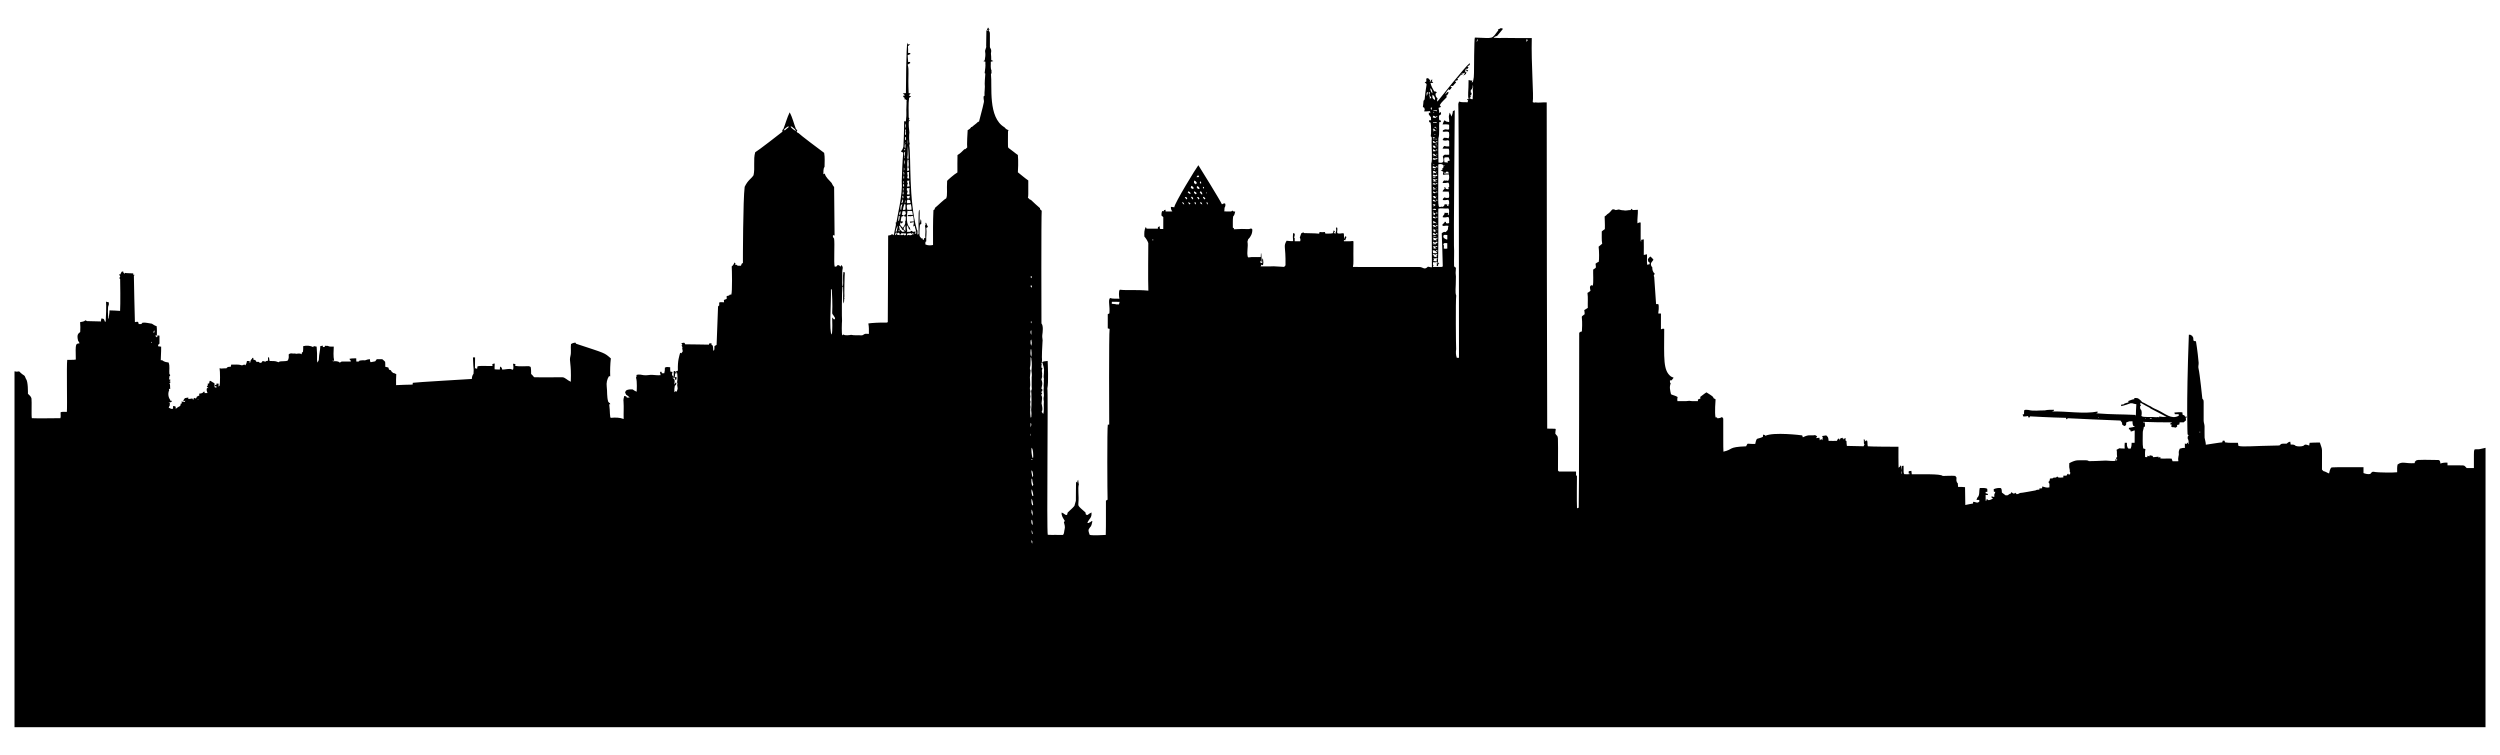 <?xml version="1.0" encoding="UTF-8"?> <svg xmlns="http://www.w3.org/2000/svg" xmlns:xlink="http://www.w3.org/1999/xlink" id="Layer_1" x="0px" y="0px" viewBox="0 0 2590.051 781.78" xml:space="preserve"> <path d="M1021.912,32.195c0.487-1.291,1.057-2.55,1.698-3.775c0.547,0.837,1.095,1.684,1.656,2.522 c-0.346-0.047-1.043-0.136-1.389-0.182c2.29,4.465,1.547-0.526,1.68,17.123c-0.254,2.799,2.209,1.976,1.062,7.499 c0.206,2.269,0.398,4.543,0.318,6.826c0.739,0.337,1.455,0.683,2.218,1.039c-0.884,0.271-1.787,0.491-2.667,0.711 c0.206,3.018-0.618,6.25,0.744,9.085c-0.108,0.842-0.098,1.694,0.028,2.54c-0.22,0.426-0.421,0.856-0.613,1.287 c1.491,12.25-3.438,44.885,14.049,55.018c1.053,1.338,2.325,2.582,4.107,2.816c-0.182,0.519-0.351,1.048-0.5,1.572 c0.053,19.342-0.823,15.759,2.283,18.292c2.756,1.862,5.156,4.182,7.939,6.002c0.662,5.89,0.154,16.907,0.005,17.927 c3.602,2.807,7.018,5.867,10.784,8.458c0.04,15.911,0.103,15.987-0.388,17.82c0.711,0.674,1.417,1.352,2.119,2.049 c0.229,0.042,0.688,0.122,0.912,0.159c3.083,2.966,6.218,5.885,9.478,8.65c0.023,0.402,0.07,0.805,0.131,1.216 c0.566,0.463,1.165,0.917,1.666,1.478c-0.566,4.709-0.333,114.305-0.267,116.772c2.165,2.348,1.307,9.021,0.847,12.187 c-0.36,2.423,0.776,4.805,0.229,7.214c-0.255,1.504-0.879,17.853-0.477,18.363c-0.079,0.884-0.173,1.759-0.234,2.648 c1.651-1.534,4.028-1.062,6.058-1.595c0.164,3.454,1.068,22.875-0.304,28.487c0.983,3.643-0.851,145.805,0.416,151.659 c5.245,0.332,10.503-0.08,15.747,0.145c1.506-1.45,1.095-4.019,1.731-5.937c0.734-2.503-0.182-4.95-0.767-7.359 c0.14-0.51,1.357-0.88,0.823-1.492c-1.6-2.578-3.649-5.23-3.12-8.468c1.432,0.641,2.765,1.483,3.995,2.475 c0.501,0.019,1.02,0.047,1.548,0.08c0.243-0.861,0.487-1.717,0.716-2.573c2.278-2.278,4.884-4.262,6.919-6.77 c0.5-1.787,1.001-3.584,1.539-5.361c0.159-6.582-0.079-13.179,0.173-19.766c0.421,0.351,0.847,0.711,1.286,1.081 c0.028-1.085,0.168-2.194,0.884-3.06c0.225,1.623,0.36,3.265,0.744,4.87c-1.278,3.493,0.223,12.868-0.449,18.466 c0.173,3.777-1.985,2.605,7.326,10.564c0.357,2.967,0.369,2.073,2.096,2.606c1.24-1.071,2.634-1.946,4.122-2.639 c0.376,5.853-1.948,5.693-4.332,10.713c0.908,0.323,1.801,0.332,2.452-0.519c0.201-0.051,0.604-0.159,0.809-0.215 c0.196-0.22,0.585-0.655,0.781-0.87c0.313-0.009,0.936-0.028,1.249-0.037c-1.585,7.427-1.575,4.236-3.499,7.827 c-1.385,1.946,0.154,4.248,0.617,6.26c1.589,0.938,15.223,0.289,16.693,0.112c0.379-11.832,0.042-23.677,0.182-35.513 c0.552-0.341,1.127-0.678,1.708-1.01c-0.26-4.094-0.58-74.856,0.243-77.68c0.365-0.033,1.085-0.094,1.446-0.122 c-0.056-3.04-0.437-94.893,0.421-99.106c-0.65-0.197-1.301-0.388-1.923-0.575c-0.005-4.894-0.019-9.792,0.005-14.685 c0.533-0.271,1.137-0.491,1.67-0.823c0.733-7.656-1.567-13.368,0.646-15.906c3.135,1.099,6.508,0.388,9.755,0.749 c-0.359-1.728-1.076-8.158,0.487-9.38c6.349,0.888,16.916-0.213,29.497,0.982c-0.471-11.413-0.054-43.105-0.061-49.305 c-0.837-2.508-2.372-4.772-4.084-6.774c-0.117-3.345-0.3-6.985,1.586-9.927c0.215,0.58,0.44,1.165,0.683,1.754 c3.902,0.005,7.804-0.009,11.715,0.009c0.005-0.351,0.014-1.053,0.019-1.404c0.561-0.393,1.142-0.781,1.736-1.16 c0.098,0.94,0.178,1.895,0.388,2.83c1.132,0.164,2.288,0.126,3.448,0.145c0.089-4.117,0.037-8.239,0.042-12.356 c-0.655-0.561-1.291-1.132-1.923-1.694c-0.037-1.609,0.037-3.265,0.936-4.664c0.407,0.07,1.216,0.206,1.619,0.276 c-0.009-0.271-0.033-0.814-0.042-1.085c0.566-0.159,1.165-0.309,1.764-0.463c-0.014,0.585-0.009,1.174,0.014,1.768 c2.344,0.014,4.697,0.028,7.055-0.023c-1.23-1.296-1.684-2.989-1.539-4.744c1.16,0.108,2.344,0.239,3.518,0.435 c-0.012-3.884,23.212-41.622,24.926-43.584c0.726,1,23.122,37.196,24.426,40.529c1.053-0.356,2.466-1.68,3.443-0.547 c0.365,1.361,0.089,2.929-0.739,4.075c-0.075,1.277-0.182,2.55-0.243,3.827c2.381,0.08,4.772,0.051,7.167,0.047 c0.365-0.346,0.795-0.678,1.216-0.997c0.543,1.16,1.834,0.992,2.905,1.142c-0.421,1.797-0.758,3.724-2.152,5.057 c-0.529,3.841-0.215,7.729-0.299,11.593c0.37,0.187,0.758,0.374,1.165,0.571c-0.033,0.276-0.094,0.833-0.122,1.109 c14.132-1.038,14.122,0.65,17.927-0.926c0.388,0.342,0.753,0.669,1.198,0.996c0.234,3.92-1.511,7.715-4.342,10.372 c-0.239,0.805-0.468,1.605-0.683,2.414c1.034,5.258-1.034,10.606,0.374,15.832c0.169,0.117,0.496,0.351,0.66,0.468 c4.182-0.842,8.486-0.117,12.725-0.435c0.033-1.371,0.07-2.737,0.239-4.098c0.617,0.876,0.297,0.287,0.795,9.113 c-0.51-0.421-0.996-0.847-1.469-1.273c0.047,0.763,0.117,1.535,0.201,2.311c0.622-0.009,1.244-0.019,1.89-0.014 c-0.192-1.628-0.636-3.425,0.627-4.744c0.154,1.464,0.248,2.943,0.454,4.412c-0.159,0.931-0.304,1.862-0.412,2.802 c-0.543-0.201-1.062-0.398-1.567-0.594c-0.313,0.585-0.608,1.179-0.884,1.773c22.979,0.178,5.057-0.588,24.412,0.529 c0.487-0.501,0.912-1.071,1.38-1.609c0.313-21.249-2.479-18.975,1.132-25.478c2.246,0.182,4.5,0.608,6.77,0.365 c-0.37-2.77-0.36-5.586-0.052-8.36c0.566,0.253,1.151,0.505,1.75,0.758c-0.037,1.343-0.023,2.77-0.917,3.869 c0.21,0.089,0.632,0.276,0.842,0.37c-0.014,1.179-0.028,2.358-0.023,3.537c1.871-0.028,3.752,0,5.637,0.037 c0.543-1.287,0.388-2.615-0.346-3.785c0.557-1.446,1.043-2.915,1.474-4.402c0.983-0.309,2.213-1.792,2.985-0.309 c5.198,0.285,10.414,0.042,15.602,0.604c0.131-0.585,0.285-1.165,0.463-1.745c1.81,0.29,3.658,0.309,5.483,0.019 c0.168,0.552,0.351,1.109,0.547,1.67c2.545-0.159,5.146,0.187,7.658-0.416c0.276-0.982,0.571-1.965,0.983-2.905 c0.585,0.201,0.805,0.861,1.23,1.301c-0.515,0.473-1.011,0.95-1.483,1.432c0.795,0.182,1.623,0.346,2.461,0.463 c-0.065-0.271-0.196-0.809-0.267-1.076c0.58-1.221,0.94-2.559,0.29-3.832c0.285-0.594,0.51-1.193,0.847-1.773 c1.521,1.806,0.009,4.145,0.515,6.218c1.89,1.146,4.281,0.103,6.381,0.173c0.781,0.465,0.468,1.345,0.702,6.11 c0.351-1.001,0.716-2.002,1.099-2.999c0.445,0.239,0.908,0.482,1.39,0.735c-0.515,1.179-0.931,2.395-1.352,3.607 c-0.444-0.178-0.87-0.356-1.282-0.529c0.005,0.356,0.005,1.062,0.005,1.413c2.975-0.047,5.979,0.215,8.936-0.267 c0.239,0.089,0.711,0.267,0.95,0.356c-0.305,22.708,0.392,21.495-0.566,26.531c1.212,0.161,67.149,0.021,68.356,0.014 c4.69-0.067,5.363,3.704,9.38-0.332c1.221,0.234,2.423,0.589,3.672,0.772c0.103-0.122,0.309-0.365,0.412-0.487 c0.003-0.878-0.304-106.27-0.697-107.055c1.638-3.732-0.108-17.735,0.571-26.564c0.033-0.777-0.664-1.301-1.039-1.876 c0.487-2.333,0.469-11.221-0.145-13.937c-0.557-0.243-1.099-0.491-1.619-0.739c0.051-0.646,0.126-1.287,0.215-1.927 c0.594,0.061,1.202,0.122,1.834,0.182c-0.047-1.039-0.075-2.082-0.089-3.12c-0.725-0.954-1.446-1.909-2.203-2.821 c-0.019-0.678-0.028-1.352-0.005-2.021c0.678,0.182,1.343,0.365,2.058,0.543c-0.234-0.253-0.706-0.753-0.94-1.001 c0.089-0.379,0.197-0.753,0.328-1.127c-2.096,0.084-4.178,0.552-6.264,0.299c0.164-0.692,0.384-1.38,0.589-2.068 c-0.206-0.589-0.398-1.179-0.561-1.764c-0.482-0.225-0.94-0.444-1.385-0.664c0.262-2.143,0.571-4.276,0.669-6.433 c0.43-0.571,1.16-1.053,1.193-1.853c1.91-19.154,3.279-14.084,0.005-17.249c0.547-0.37,1.361-0.51,1.782-1.095 c-0.009-0.889-0.159-1.768-0.164-2.653c0.435-0.561,1.202-0.491,1.862-0.664c0.692,0.758,1.436,1.483,2.208,2.185 c-0.196,0.407-0.37,0.814-0.529,1.226c0.351,0.005,1.048,0.023,1.394,0.028c-0.084-0.543-0.136-1.076-0.197-1.614 c0.604-0.066,1.221-0.126,1.857-0.182c-0.342,0.477-0.674,0.954-0.992,1.432c0.678,0.529,1.207,1.193,1.651,1.951 c-0.969,0.009-1.913-0.009-2.849-0.023c0.678,3.158,2.274,5.998,3.883,8.767c0.309,0.014,0.922,0.042,1.226,0.056 c0.482,0.276,0.987,0.547,1.506,0.819c-0.487,0.533-0.954,1.062-1.413,1.591c-0.014,1.796,0.477,3.682,2.124,4.669 c-0.379,1.109-0.73,2.292-0.131,3.396c0.813-1,28.089-35.674,33.488-39.869c-0.014,0.632-0.014,1.268,0.005,1.904 c-0.861,0.515-1.693,1.053-2.503,1.605c0.388,0.281,0.791,0.561,1.216,0.837c-0.332,0.515-0.65,1.029-0.945,1.549 c-0.603,0.014-1.188,0.028-1.754,0.042c-0.168,0.239-0.51,0.711-0.678,0.95c0.314-0.037,0.945-0.108,1.263-0.145 c0.599,0.327,1.216,0.65,1.857,0.968c-0.459,0.412-0.922,0.819-1.357,1.221c-0.07-0.267-0.211-0.8-0.285-1.067 c-0.632-0.173-1.221-0.356-1.806-0.547c0.182,0.791,0.341,1.586,0.543,2.386c0.243-0.164,0.73-0.491,0.978-0.655 c-0.173,0.716-0.309,1.436-0.458,2.152c-0.908,0.618-1.815,1.221-2.732,1.787c0.435-0.781,0.931-1.544,1.455-2.288 c0.079-0.229,0.239-0.683,0.318-0.912c-1.17,0.777-2.522,1.062-3.874,1.24c0.426,0.29,1.273,0.865,1.698,1.151 c-0.856,0.037-1.67-0.042-2.48-0.168c0.052,0.117,0.154,0.351,0.211,0.468c-0.856,0.608-1.427,1.483-1.965,2.349 c-0.519,0.332-1.02,0.655-1.455,1.043c0.137,1.828,2.232,1.289-2.559,2.676c0.356,0.501,0.8,1.015,1.184,1.53 c-1.193,1.085-2.283,2.274-3.242,3.565c-0.683,0.019-1.348,0.033-1.988,0.051c-0.15,0.192-0.449,0.571-0.604,0.758 c0.365,0.112,1.095,0.337,1.455,0.449c-0.557,1.216-1.441,2.222-2.409,3.116c-0.22-0.239-0.66-0.72-0.875-0.959 c-1.623,1.577-2.919,3.448-3.93,5.46c0.898-0.585,1.656-1.361,2.274-2.25c0.393-0.173,0.8-0.342,1.23-0.51 c0.641,1.399-0.604,2.423-1.244,3.523c-0.444,0.267-0.875,0.533-1.286,0.805c0.384,0.271,0.791,0.547,1.212,0.823 c-2.447,2.938-5.698,5.24-7.565,8.622c0.426,0.636,0.861,1.273,1.305,1.918c-0.865,0.323-1.74,0.632-2.583,0.931 c0.384,1.773,0.706,3.56,0.819,5.38c0.533-0.388,1.085-0.767,1.661-1.132c0.033,0.805,0.098,1.619,0.164,2.428 c-0.65,0.412-1.296,0.823-1.927,1.221c-0.388,1.581-0.346,3.214,0.052,4.795c0.571,0.187,1.202,0.356,1.796,0.604 c-0.108,0.496-0.21,0.987-0.318,1.478c-0.36-0.014-1.09-0.051-1.45-0.07c-0.581,3.767,0.586,12.409-0.917,16.823 c-0.051,1.796-0.144,23.048,0.052,25.146c4.176,0.743,6.56,0.104,4.491-6.204c2.045-3.158,2.569-1.453,6.564-1.899 c0.066-2.087,0.267-4.22-0.36-6.246c-2.147,0.005-4.29,0.056-6.423-0.037c0.332-1.095,0.894-2.11,1.843-2.798 c1.614,0.524,3.336,0.646,5.034,0.43c0.089-1.815-0.098-3.635-0.075-5.45c-0.356-0.342-0.697-0.683-1.015-1.02 c-1.914,0.412-4.014,0.861-5.792-0.201c0.43-0.749,0.898-1.492,1.361-2.236c1.651-0.005,3.336,0.061,4.94,0.575 c0.8-1.979,0.693-4.262,0.304-6.316c-1.764-1.46-4.295-0.173-6.367-0.524c0.019-0.374,0.056-1.118,0.075-1.492 c1.127-0.547,2.311-1.287,3.635-0.917c0.917-0.009,2.11,0.641,2.807-0.262c0.178-1.535,0.042-3.083,0.014-4.618 c-2.218-0.547-4.51-0.393-6.751-0.267c0.468-1.544,1.039-3.097,2.068-4.365c0.557,0.393,1.076,0.851,1.623,1.301 c1.029,0.211,2.073,0.435,3.125,0.655c0.356-2.601-0.978-5.268,0.07-7.761c0.075-0.716,0.262-1.404,0.575-2.054 c0.692,1.315,1.23,2.704,1.74,4.112c0.702-1.806,1.39-3.644,1.441-5.605c0.636-0.351,1.286-0.688,1.96-1.025 c-0.003,0.419-1.191,139.768-0.819,140.243c0.449,7.078-0.112,14.18,0.122,21.263c0.225,0.865,1.296,1.179,1.937,1.74 c-0.028,1.418-0.126,2.83-0.267,4.243c-0.206,1.595,0.253,3.167,0.243,4.763c-0.019,13.702-1.072,16.081,0.313,19.818 c-0.723,4.723-0.308,54.191-0.07,55.396c-0.43,3.027-0.393,6.143,0.641,9.053c0.744,0.005,1.516,0.014,2.297,0.023 c0.056-11.974-0.136-258.798-0.725-263.106c0.215-0.795,0.421-1.595,0.739-2.367c2.877,0.94,5.942,0.599,8.931,0.674 c0.168-0.72,0.351-1.441,0.543-2.161c-0.243-0.023-0.735-0.07-0.983-0.094c0.005-0.239,0.005-0.725,0.009-0.968 c0.374-0.005,1.127-0.019,1.506-0.023c-1.273-4.067-0.027-7.87-0.089-19.747c1.86,0.423,2.002,0.436,4.061,0.646 c-0.309,0.636-0.599,1.273-0.865,1.913c0.51-0.299,1.436-0.327,1.436-1.146c0.706-2.905,1.053-5.904,0.982-8.894 c0.002-1.258,0.134-35.343,0.889-36.538c20.376,0.602,16.766,2.22,24.342-7.588c-0.126-0.178-0.384-0.538-0.51-0.716 c1.081-0.43,2.185-0.861,3.172-1.52c0.725,0.22,1.446,0.458,2.176,0.744c-0.164,0.294-5.594,6.866-6.124,7.336 c-1.357,0.421-2.779,0.758-3.654,1.965c2.868-0.056,5.726,0.575,8.604,0.14c1.123,0.175,29.488,0.164,30.971,0.173 c-0.741,26.962,2.208,60.129,0.978,66.311c0.444,0.196,0.908,0.398,1.394,0.599c0.346-0.094,0.711-0.182,1.104-0.271 c3.991,0.594,8-0.257,11.991-0.014c-0.129,35.656,0.413,323.53,0.505,337.97c11.601,0.581,8.477-1.54,8.402,5.216 c3.516,5.542,2.784-4.44,2.765,38.241c0.342,0.342,0.702,0.692,1.076,1.048c0.028,0,17.566-0.014,17.637,0 c-0.014,1.221-0.009,2.442,0,3.668c0.295,0.356,0.613,0.716,0.945,1.085c0.013,1.411-0.325,26.886,0.051,33.305 c0.566-0.206,1.16-0.407,1.759-0.613c0.43-2.905,0.497-181.237,0.51-181.273c0.557-0.374,1.127-0.758,1.708-1.146 c0.271-0.037,0.809-0.108,1.076-0.145c1.227-19.458-2.377-13.485,2.868-17.909c-0.019-1.427-0.103-2.849-0.426-4.234 c1.174-0.833,2.391-1.609,3.673-2.292c-0.201-5.179,0.402-10.419-0.346-15.56c1.132-0.599,2.236-1.282,3.149-2.213 c-0.374-1.876-1.436-4.851,0.954-5.736c0.463,0.14,0.945,0.281,1.441,0.43c0.883-3.549,0.178-12.989,0.374-16.613 c3.841-2.542,2.823-1.553,2.451-6.11c1.011-0.819,2.105-1.539,3.345-2.002c0.484-2.319,0.449-11.238-0.164-15.621 c1.254-0.997,2.447-2.068,3.705-3.069c-0.772-4.197-0.304-8.501-0.445-12.744c1.011-0.861,2.068-1.67,3.205-2.386 c0.246-4.659-0.299-12.709-0.234-13.113c1.057-0.58,1.946-1.413,2.732-2.334c2.11-1.16,3.654-3.041,5.141-4.894 c0.543-0.066,1.127-0.126,1.717-0.187c0.613,0.267,1.245,0.533,1.9,0.8c1.053-0.248,2.119-0.458,3.214-0.636 c1,0.314,3.2,0.911,4.669,0.847c2.508,0.739,5.02-0.295,7.56-0.239c0.281-0.463,0.594-0.922,0.926-1.38 c2.248,2.027-0.279,1.272,6.592,1.128c0.159,4.678-0.739,9.319-0.449,14.007c1.034-0.538,2.115-1.277,3.345-0.786 c-0.07,6.465-0.066,12.936-0.014,19.401c0.196-0.019,0.589-0.056,0.786-0.075c-0.178-0.463-0.332-0.922-0.473-1.375 c0.954-0.22,1.918-0.412,2.915-0.585c-0.061,5.404,0.215,10.812,0,16.21c1.104-0.229,2.213-0.477,3.336-0.73 c0.192,3.635-0.346,7.294,0.229,10.91c0.828-0.239,1.67-0.473,2.536-0.688c-0.037-0.557-0.047-1.104-0.037-1.651 c-0.444-0.276-0.87-0.547-1.272-0.809c-0.969-3.118-0.76-2.727,1.951-5.502c1.254,0.978,2.433,2.073,3.312,3.425 c-0.786,1.146-1.764,2.157-2.479,3.34c-0.435,1.628-0.037,3.326,1.245,4.463c-0.052,2.325,0.384,4.884,2.395,6.358 c-0.009,0.225-0.028,0.669-0.037,0.889c-1.062,0.678-0.908,1.792-0.374,2.746c0,0.001,1.937,28.154,1.937,28.154 c0.852,0.103,2.059-0.416,2.615,0.524c0.29,3.06,0.122,6.161-0.36,9.198c0.917,0.009,1.843,0.019,2.798,0.033 c-0.009,5.45,0.014,10.905-0.019,16.36c0.716-0.243,1.455-0.477,2.208-0.716c0.295,0.089,0.889,0.257,1.184,0.341 c-0.095,31.287-1.246,43.037,7.064,49.315c0.912,0.332,1.82,0.744,2.704,1.212c-0.706,0.88-1.385,1.764-2.068,2.648 c-0.618,0.047-1.212,0.103-1.787,0.164c0.075,1.085-0.126,2.339,0.823,3.144c-1.623,3.523-0.515,7.593,0.328,11.191 c2.203,1.127,4.767,1.422,6.83,2.854c-0.435,1.38-0.473,2.826-0.201,4.248c4.094-0.159,8.225,0.323,12.295-0.328 c2.938,0.585,5.951,0.243,8.936,0.299c-0.014-0.571,0-1.137,0.033-1.694c1-0.4,1.425-0.605,2.587-0.978 c-0.108-0.557-0.187-1.109-0.239-1.651c2.203-1.506,4.141-3.382,6.461-4.739c6.751,4.244,6.921,4.404,7.364,6.04 c0.688,0.37,1.39,0.758,2.091,1.165c-0.055,1-1.146,13.998-0.037,18.718c0.328,0.009,0.978,0.019,1.305,0.028 c0.201,0.243,0.604,0.734,0.805,0.978c1.609-0.159,3.261-0.421,4.608-1.408c0.398,0.547,0.814,1.095,1.263,1.642 c0.086,12.155-0.117,30.638,0.192,34.278c10.5-2.335,4.204-4.833,23.481-5.535c2.458-4.22-0.445-2.249,9.455-2.456 c1.738-7.804,1.513-4.199,7.949-7.336c0.042-0.772,0.056-1.549,0.164-2.302c0.875,0.192,1.988,0.178,2.423,1.184 c8.537-4.079,37.113-0.624,38.115-0.416c0.211,0.66,0.444,1.319,0.702,1.993c6.975-3.415,7.194-1.356,12.674-2.274 c0.711,0.388,1.436,0.8,2.166,1.23c-0.421,0.622-0.814,1.258-1.17,1.909c1.127-0.178,2.292-0.295,3.448-0.435 c0.131,0.898,0.295,1.811,0.486,2.718c0.449-0.468,0.917-0.936,1.39-1.408c0.374,0.44,0.72,0.88,1.165,1.324 c0.252-1.015,0.346-2.058,0.5-3.092c-0.304-0.43-0.58-0.861-0.828-1.287c1.441-0.206,2.901-0.44,4.36-0.664 c1.687,1.587,2.183,1.575,2.489,5.661c2.854-0.047,5.712,0.168,8.575,0.019c0.388-0.809,0.819-1.605,1.254-2.395 c0.454,0.126,0.926,0.267,1.422,0.407c0.005,0.407,0.023,1.226,0.028,1.633c0.318-0.758,0.641-1.516,0.983-2.274 c0.739-0.206,1.506-0.416,2.283-0.622c0.164,0.842,0.36,1.689,0.58,2.531c0.005-0.374,0.019-1.132,0.023-1.511 c0.257-0.005,0.781-0.014,1.039-0.019c0.44-0.281,0.898-0.547,1.385-0.805c-0.047,0.884-0.061,1.778-0.075,2.676 c0.253,0.131,0.753,0.393,1.006,0.524c0.065,1.684,0.14,3.382,0.435,5.057c0.978,0.037,16.173,0.383,17.338,0.388 c0.304-0.749,0.618-1.492,0.978-2.227c-0.164-0.103-0.487-0.309-0.646-0.412c-0.094-1.544-0.173-3.088-0.197-4.627 c1.492,0.094,1.123,1.422,1.029,2.48c0.608-0.706,1.352-1.474,2.405-1.109c0.808,1.494,0.094,3.359,0.772,5.895 c0,0,3.176,0.423,31.757,0.491c0.028,7.242-0.117,14.489,0.094,21.736c0.533-0.454,1.095-0.903,1.67-1.343 c-0.084-0.192-0.243-0.575-0.323-0.772c0.304,0.023,0.917,0.065,1.226,0.084c0.351,1.577,0.646,3.172,0.968,4.767 c-0.075-1.525-0.15-3.05-0.131-4.566c0.571-0.089,1.165-0.173,1.782-0.248c-0.096,7.109-0.014,7.776,0.814,8.777 c2.091-0.014,4.215,0.239,6.297-0.229c-0.463-0.145-1.394-0.444-1.857-0.594c0.009-0.772,0.061-1.534,0.126-2.292 c0.884-0.131,1.778-0.257,2.709-0.37c0.136,1.179,0.281,2.363,0.426,3.551c9.073,0.206,30.044-0.709,32.052,1.759 c4.332-0.047,8.673-0.407,13.01-0.079c0.407,0.603,0.852,1.212,1.31,1.825c-0.192,2.035-0.538,4.384,1.296,5.82 c0.084,1.263,0.187,2.526,0.318,3.799c2.391-0.037,4.8-0.08,7.191,0.248c0.047,6.157,0.281,12.309,0.271,18.47 c2.676-0.458,5.305-1.207,8.009-1.549c0-0.589,0.023-1.17,0.075-1.74c0.983,0.084,2.068,0.084,2.971,0.65 c0.636,0.033,1.296,0.07,1.979,0.117c0.473-0.318,0.945-0.632,1.469-0.936c-0.028-0.604-0.028-1.202,0.004-1.792 c-0.996,0.009-1.979,0.023-2.928,0.037c0.225-0.777,0.487-1.539,0.777-2.297c2.966-2.531,1.633-6.784,2.657-10.101 c2.508,0.065,5.16-0.36,7.546,0.674c0.496,1.006,0.168,2.204,0.229,3.298c-0.604,0.019-1.183,0.051-1.74,0.084 c0,0.337,0,1.001,0,1.338c0.748,0.239,1.52,0.491,2.315,0.734c0,0.295,0,0.889,0,1.184c-0.804-0.065-1.581-0.126-2.33-0.187 c-0.004,2.049,0.005,4.103,0.047,6.157c0.225-0.098,0.669-0.299,0.894-0.398c0.061-0.407,0.178-1.226,0.238-1.633 c0.538,0.435,1.034,0.866,1.605,1.333c1.829,0.052,3.448-0.805,4.922-1.825c-0.552-0.299-1.114-0.604-1.609-0.894 c0.023-0.304,0.07-0.917,0.098-1.221c0.903,0.229,1.81,0.468,2.751,0.711c0.009-1.001,0.061-1.993,0.135-2.98 c0.58-0.697,0.763-1.581,0.978-2.437c-0.379-0.019-1.127-0.052-1.502-0.066c-0.075-0.894-0.136-1.782-0.164-2.667 c2.274-0.968,4.833-1.488,7.308-1.137c1.375,1.095,0.865,3.106,1.165,4.641c1.273,0.931,2.503,1.941,3.804,2.868 c0.72-0.047,1.483-0.061,2.25-0.037c0.987-0.823,2.026-1.647,3.345-1.895c0.023-0.276,0.075-0.828,0.098-1.104 c0.21,0.009,0.632,0.019,0.842,0.028c0.777,1.02,2.625,2.007,3.35,0.304c0.66,0.416,1.193,0.959,1.722,1.577 c1.174-0.201,2.362-0.557,3.349-1.296c1.585,0.049,15.115-2.487,16.117-2.681c1.16-0.763,2.554-0.777,3.916-0.777 c0.023-0.313,0.07-0.94,0.098-1.254c0.88-0.047,1.782-0.089,2.713-0.122c0.052-0.646,0.126-1.287,0.234-1.918 c2.396,0.646,4.865,1.656,7.387,0.922c-0.173-1.712,0.702-3.92-0.917-5.127c-0.023-0.131-0.065-0.398-0.089-0.533 c1.347-0.646,1.45-2.147,1.544-3.448c0.973-0.094,1.96-0.187,2.976-0.267c0.192-0.178,0.575-0.538,0.772-0.716 c1.235-0.028,2.755,0.351,3.537-0.95c0.136-0.023,0.407-0.075,0.543-0.098c0.187,0.211,0.566,0.632,0.753,0.842 c1.708,0.36,3.513,0.075,5.272,0.023c-0.005-0.627,0.023-1.249,0.07-1.867c1.067,0,2.152,0,3.256,0.014 c0.36-0.608,0.725-1.216,1.118-1.815c0.281-0.014,0.837-0.042,1.118-0.056c-0.023,0.257-0.065,0.767-0.089,1.02 c0.496-0.225,1.02-0.444,1.567-0.655c0.033-0.632,0.084-1.263,0.168-1.885c-0.131-0.159-0.388-0.487-0.515-0.646 c0.103-0.992,0.065-1.984-0.21-2.933c-0.594-1.946-0.281-3.986-0.281-5.974c7.649-4.045,9.674-2.773,13.918-2.966 c2.143,0.126,4.575-0.519,6.447,0.889c0.585,0.012,12.596-0.228,17.502-0.604c3.298,0.22,6.625,0.608,9.946,0.346 c-0.052-0.393-0.15-1.179-0.197-1.572c0.356,0,1.062,0,1.413,0c-0.037,0.356-0.112,1.071-0.15,1.427l0.557-0.033 c0.019-0.641,0.061-1.277,0.135-1.904c-0.257-0.014-0.781-0.037-1.043-0.047c0.01-0.295,0.033-0.884,0.042-1.174 c0.253-0.178,0.753-0.524,1.006-0.697c-0.145-1.857-0.426-3.71-0.253-5.567c-0.136-0.66-0.253-1.319-0.337-1.97 c5.37-2.562-0.046-1.216,8.417-1.24c-0.267-2.007-0.042-4.023,0.075-6.03c0.72,0.014,1.474,0.033,2.255,0.056 c-0.103,2.105-0.15,4.384,1.506,5.96c0.753,0.005,1.525,0.014,2.339,0.033c0.781-1.904,1.095-3.953,1.034-6.007 c1.01-0.005,2.035-0.023,3.093-0.037c0.084-4.262,0.084-8.529,0.075-12.791c-0.271,0.051-0.809,0.154-1.076,0.206 c-0.912,0.529-1.951,0.758-2.943,0.954c-0.285-0.678-0.515-1.347-0.744-2.012c-0.314-0.056-0.931-0.168-1.244-0.225 c-0.033-0.529-0.033-1.053-0.014-1.567c2.087-0.444,4.239-0.589,6.307-1.212c-0.608-0.342-1.24-0.669-1.815-0.973 c-0.65-1.469-0.828-3.069-0.786-4.655c-1.146,0.023-2.278,0.056-3.387,0.103c-1.029,0.388-2.044,0.763-3.06,1.113 c-0.066,0.828-0.131,1.656-0.168,2.494c-0.43,0.379-0.837,0.767-1.216,1.16c-0.206-0.009-0.622-0.028-0.828-0.037 c-0.66-0.449-1.296-0.875-1.923-1.291c-0.136-0.744-0.257-1.483-0.332-2.218c-0.557-0.683-1.086-1.366-1.577-2.059 c-5.277-0.018-54.615-2.423-54.615-2.423c-0.178,0.248-0.524,0.734-0.697,0.982c-0.257,0-0.777-0.005-1.034-0.005 c0.042-0.342,0.126-1.025,0.168-1.361c-16.077-0.316-37.591-1.567-37.591-1.567c-0.023,0.271-0.075,0.814-0.103,1.085 c-0.627-0.037-1.226-0.07-1.806-0.098c0.052-0.342,0.15-1.025,0.197-1.366c-1.689,0.384-3.415,0.585-5.127,0.552 c-0.271-0.725-0.515-1.441-0.739-2.157c0.374-0.051,1.123-0.15,1.497-0.201c0.014-1.357-0.056-2.723,0.15-4.066 c1.184-0.931,2.961-0.356,4.398-0.351c5.525,1.478,11.256,0.276,16.88,0.468c3.069-0.791,6.255-0.557,9.399-0.683 c0.009,0.285,0.023,0.861,0.033,1.146c-0.66,0.206-1.291,0.43-1.895,0.674c14.311-0.546,33.441,2.852,47.186,0.028 c0.019,0.285,0.056,0.856,0.075,1.141c-0.36,0.173-1.081,0.515-1.436,0.688c17.516,1.373,24.906,0.886,40.702,1.665 c0.084,0.561,0.197,1.127,0.337,1.698c0.089-4.253,0.154-8.519,0.515-12.763c-1.399-0.21-2.788-0.505-4.108-0.959 c-0.641-0.033-1.259-0.061-1.843-0.075c-1.117,0.529-7.044,2.554-9.759,2.994c-0.023-0.37-0.066-1.113-0.089-1.483 c0.884-0.145,1.778-0.271,2.709-0.384c0.182-0.182,0.538-0.557,0.72-0.739c1.362-0.496,2.746-0.959,4.196-1.244 c-0.079-0.496-0.126-0.982-0.14-1.464c2.073-0.599,3.986-1.75,6.199-1.876c0-0.299,0.01-0.898,0.014-1.202 c4.292,0.036,3.342-0.265,7.448,3.256c0.07,0.192,0.21,0.575,0.281,0.767c3.944,1.53,5.653,3.174,9.338,4.697 c1.292,1.088,5.491,3.14,7.312,3.799c7.972,3.797,13.81,9.754,21.23,6.068c0.879-0.29,0.337-1.184,0.295-1.829 c-1.315,0.019-2.606,0.028-3.888,0.028c-0.201-0.589-0.36-1.174-0.505-1.754c2.755-0.215,5.525-0.547,8.304-0.215 c0.052,0.87,0.103,1.759,0.318,2.625c0.515,0.178,1.067,0.332,1.656,0.468c0.454,0.725,0.889,1.464,1.362,2.218 c-0.023-0.248-0.075-0.744-0.103-0.992c0.276,0,0.819,0,1.09,0c0,0.332-0.005,0.996-0.009,1.333 c-0.206-0.033-0.627-0.098-0.838-0.131c0.651,4.155-0.104,2.578-2.194,4.856c-1.385-0.009-2.76-0.005-4.112,0.005 c-0.135,0.734-0.281,1.469-0.37,2.213c-0.795,0.159-1.553,0.337-2.297,0.519c0.01,0.412,0.037,1.24,0.052,1.656 c-0.533,0.384-1.039,0.795-1.567,1.128c-0.66-0.066-1.282-0.295-1.857-0.473c-0.309,0.009-0.931,0.028-1.244,0.033 c-0.524-0.201-1.015-0.402-1.483-0.594c0.126-0.772,0.281-1.539,0.472-2.297c-0.318,0.047-0.949,0.14-1.268,0.187 c-0.014-0.613,0-1.221,0.038-1.825c0.318,0.009,0.949,0.033,1.263,0.042l-0.005-0.571c-9.838,0.122-19.668-0.215-29.497-0.496 l0.023,0.594c0.388-0.014,1.17-0.042,1.563-0.056c0.201,1.441,0.215,2.905,0.215,4.37c-0.295,0.061-0.879,0.187-1.174,0.253 c-0.094,2.241-1.319,4.276-1.099,6.554c0.126,5.24-0.482,10.55,0.407,15.743c0.767,0.234,1.558,0.496,2.363,0.767 c-0.589,2.695-0.472,5.474-0.355,8.22c0.72,0.028,1.469,0.065,2.25,0.103c0.052-0.384,0.155-1.146,0.206-1.53 c0.632,0.239,1.244,0.482,1.923,0.749c0.117-0.29,0.351-0.87,0.463-1.16c0.95,0.187,1.909,0.393,2.891,0.608 c0.178,0.458,0.384,0.922,0.618,1.389c1.806-0.197,3.621-0.43,5.455-0.547c0.052,0.285,0.15,0.856,0.201,1.142 c0.543-0.313,1.114-0.618,1.708-0.908c0.042,0.407,0.126,1.23,0.168,1.637c3.836,0.346,7.687-0.182,11.542,0.14 c0.346,0.912,0.711,1.825,1.081,2.751c1.984-0.009,3.981-0.014,5.988-0.056c-0.82-4.507,0.818-5.43,0.402-8.36 c-0.22-1.609,0.37-3.163,0.987-4.613c1.736-0.332,3.453-1.216,5.272-0.692c0.024-1.605,0.033-3.205,0.052-4.8 c0.491,0.229,1.029,0.487,1.572,0.749c0.332-0.88,1.053-1.422,1.923-1.75c0.033,0.416,0.089,1.24,0.117,1.656l0.543,0.014 c-0.487-1.857,0-4.028-1.216-5.619c-0.056-0.646-0.07-1.282-0.047-1.909c0.304-0.529,0.655-1.053,0.997-1.581 c-0.271-0.225-0.814-0.674-1.09-0.898c0,0-1.525-27.01,1.329-103.214c0.36-0.005,1.076-0.014,1.432-0.019 c0.646,0.384,1.319,0.767,2.007,1.151c0.342,0.678,0.725,1.357,1.141,2.021c0.023,0.936,0.023,1.881,0.206,2.812 c0.571,0.781,1.689,0.552,2.569,0.786c0,0,1.715,9.789,2.783,22.269c0.122,2.03-0.711,4.061-0.098,6.073 c1.296,5.155,3.92,31.083,3.92,31.083c1.916,2.498,1.274-1.012,1.357,22.695c-0.019,2.082,0.949,4.023,0.945,6.105 c0.061,3.897-0.126,7.799,0.042,11.691c0.393,2.428,1.282,4.763,1.263,7.261c0.739-0.082,15.325-2.451,17.048-2.48 c0.098-0.561,0.243-1.113,0.44-1.656c0.608-0.136,1.249-0.136,1.923,0c0.136,0.538,0.29,1.09,0.463,1.651 c4.407,0.851,8.917,0.346,13.38,0.473c0.182,1.081,0.393,2.171,0.575,3.266c5.949,1.166,12.405,0.044,42.414-0.491 c0.65-0.585,1.296-1.198,2.082-1.651c1.764-0.356,3.593-0.145,5.403-0.215c1.029-1.034,2.26-1.871,3.752-2.063 c0.136,1.001,0.3,2.002,0.477,3.018c1.839-0.079,3.874-0.168,5.212,1.371c2.526,0.716,5.221,0.716,7.766-0.005 c2.091-1.697,1.984-1.809,6.162-0.379c0.121-0.95,0.276-1.899,0.449-2.84c3.523-0.257,7.069-0.276,10.61-0.262 c3.075,9.666,2.089,2.228,2.176,28.028c0.482,0.519,0.973,1.048,1.506,1.577c2.119,0.351,3.836,1.745,5.848,2.437 c0.674-2.138,0.707-4.833,2.648-6.288c2.343-0.325,29.183-0.234,33.029-0.229c-0.01,2.03-0.005,4.07-0.01,6.11 c2.236,0.777,4.599,1.418,6.999,0.912c2.337-2.831,2.3-2.479,5.324-1.97c1.906,0.433,18.598,0.767,22.568,0.215 c-0.051-2.681-0.192-5.389,0.421-8.023c5.084-3.761,7.972-0.701,17.857-1.436c-0.019-0.313-0.047-0.95-0.066-1.268 c2.644-2.285-1.339-2.434,24.257-1.974c1.974-0.033,2.208,2.185,2.33,3.687c2.33-0.912,4.833-1.067,7.331-0.95 c-0.042,0.926,0,1.871,0.023,2.812c20.387,0.092,16.023-0.847,19.893,2.807c2.47,0.014,4.955,0.014,7.443-0.009 c0.28-26.048-1.573-17.485,7.485-19.939c1.497-0.421,3.013-0.777,4.58-1.02V753.36h-2560V384.719 c0.767,0.108,1.539,0.22,2.306,0.342c0.828-0.112,1.656-0.215,2.489-0.304c5.931,5.95,5.105,2.507,6.994,7.64 c2.435,2.635,2.096,14.556,2.133,15.556c1.446,1.436,3.294,2.802,3.673,4.945c0.421,3.442-0.237,17.586,0.356,20.346 c0.858,0.262,29.1,0.097,29.595-0.009c0.636-2.035-0.009-4.178,0.285-6.25c2.096-0.51,4.276-0.253,6.409-0.295 c0.543-5.704-0.449-48.025,0.379-53.862c2.961-0.225,5.946,0.248,8.884-0.328c-0.513-18.075,0.071-16.026,3.878-16.861 c-0.351-0.94-0.851-1.811-1.474-2.592c-1.745-6.869,0.392-7.479,2.161-9.085c0.187-3.406,0.225-6.826-0.108-10.222 c1.895-0.468,4.07-0.393,5.506-1.927c0.566,0.276,1.132,0.561,1.703,0.851c0.036-0.005,13.864,0.264,14.545,0.36 c-0.047-0.187-0.14-0.566-0.187-0.753c0.173-0.786,0.337-1.577,0.496-2.358c2.776,0.495,2.376-0.073,3.621,3.312 c0.201,0.009,0.608,0.023,0.809,0.028c0.935-16.832,0.356-20.73,0.356-20.73c0.978,0.243,1.956,0.505,2.933,0.758 c-0.023,0.889-0.042,1.778-0.075,2.676c-1.597,1.583-0.619,12.404-0.477,14.016l0.538,0.009c-0.154-2.844,0.809-5.595,0.678-8.435 c0.677,0.029,10.33,0.342,10.975,0.547c0.452-6.125,0.158-31.945,0.056-32.945c-0.36-0.421-0.711-0.833-1.053-1.263 c1.38-0.421,1.436-2.129,0.239-2.788c-0.019-0.229-0.056-0.692-0.075-0.922c0.332-0.009,1.006-0.028,1.343-0.037 c0.033-0.253,0.108-0.749,0.14-1.001c0.416-0.58,0.809-1.179,1.184-1.782c0.487-0.019,0.973-0.033,1.46-0.042 c0.023,0.281,0.07,0.837,0.098,1.113c0.468,0.449,0.931,0.917,1.394,1.385c0.014-0.276,0.047-0.823,0.061-1.095 c2.887,0.491,5.848,0.267,8.767,0.519c0.014,0.356,0.033,1.062,0.047,1.413c0.613,0.08,1.226,0.164,1.839,0.248 c-0.412,0.136-0.823,0.276-1.235,0.416c0,0,0.881,46.531,1.081,48.416c3.603-0.716,3.313-0.574,3.949,2.012 c0.865,0,1.736-0.005,2.606-0.009c0.463-0.477,0.931-0.954,1.399-1.422c3.294-0.43,6.423,0.706,9.651,1.043 c1.549,1.015,3.092,2.105,4.917,2.582c0.43,3.163,0.211,6.344,0.22,9.52c-0.627,0.065-1.24,0.196-1.839,0.393 c0.632,0.566,1.277,1.118,1.932,1.67c0.103-0.225,0.309-0.674,0.412-0.894c0.051-0.407,0.112-0.809,0.178-1.207 c0.683,0.061,1.347,0.206,2.026,0.332c-0.019,2.76-0.023,5.516-0.005,8.281c-0.468,0.402-0.936,0.814-1.404,1.226 c0.009,0.491,0.019,0.992,0.028,1.492c1.043,0.14,2.087,0.276,3.13,0.412c0,0-0.003,7.499-0.421,13.974 c0.496,0.019,0.996,0.047,1.502,0.08c2.182,1.853,4.54,2.022,6.573,2.297c1.67,3.813,0.384,8.07,0.856,12.08 c1.039,0.491,1.174,1.675,0.056,2.171c-0.098,1.132-0.192,2.278-0.351,3.411c0.299-0.005,0.894-0.014,1.193-0.019 c0.009,0.295,0.033,0.88,0.042,1.174c-0.309,0.14-0.922,0.416-1.23,0.557c0.299,0.051,0.898,0.159,1.198,0.211 c0,0.58,0.005,1.16,0.009,1.75c-0.229-0.014-0.688-0.042-0.917-0.056c1.193,1.811,0.473,3.991,0.95,5.993 c-0.365,0.042-1.09,0.126-1.455,0.168c0.089,0.444,0.182,0.894,0.276,1.352c-1.418,3.153-1.02,7.074,1.029,9.857 c0.033,0.234,0.103,0.697,0.136,0.931c0.36,0.019,1.076,0.056,1.432,0.075c0,0.295,0,0.889,0,1.184 c-1.081,0.299-2.152,0.622-3.219,0.964c0.337,0.07,1.015,0.215,1.357,0.285c-0.051,0.898-0.098,1.806-0.164,2.713 c-0.571,0.561-0.823,1.305-1.015,2.068c0.875,0.384,1.745,0.781,2.615,1.193c0.627-0.023,1.254-0.042,1.885-0.051 c-0.009-0.964-0.009-1.927-0.009-2.882c0.711,0.07,1.432,0.117,2.138,0.267c0.945,0.51,0.435,1.787,0.632,2.657 c1.38-1.258,2.989-2.241,4.674-3.041c0.234-0.87,0.444-1.75,0.636-2.62c0.304,0.028,0.903,0.084,1.207,0.108 c-0.211-0.692-0.407-1.389-0.594-2.073c1.09,0.145,2.18,0.313,3.251,0.552c0.281-0.482,0.561-0.959,0.847-1.427 c-0.767,0.239-1.539,0.468-2.316,0.692c0.271-1.277,0.936-2.386,1.829-3.312c1.174-0.164,2.335-0.393,3.495-0.636 c0,0.384-0.005,1.146-0.009,1.53c1.404-0.051,2.798-0.239,4.164-0.58c0.309,0.524,0.613,1.062,0.912,1.605 c0.267-0.744,0.543-1.478,0.809-2.213c0.594,0.22,1.193,0.454,1.787,0.706c0.215-0.164,0.65-0.496,0.87-0.664 c0-0.239,0.005-0.725,0.005-0.964c0.599-0.37,1.193-0.744,1.773-1.137c0.248-0.023,0.739-0.07,0.987-0.094 c0.009-0.744,0.019-1.478,0.028-2.208c1.675-0.136,3.626-0.304,4.552-1.937c0.248-0.023,0.739-0.075,0.982-0.103 c0.009,0.374,0.033,1.123,0.042,1.497c1.001-0.009,2.007-0.014,3.013-0.009c-0.664-1.675-1.319-3.429-0.589-5.202 c0.407,0,1.226,0.009,1.637,0.009c-0.608-0.491-1.226-0.978-1.843-1.446c0.346-0.426,0.688-0.856,1.043-1.268 c0.005-0.664,0.009-1.329,0.019-1.979c0.327-0.009,0.987-0.019,1.315-0.023c0.196-0.94,0.407-1.867,0.636-2.793 c0.253,0.033,0.763,0.094,1.015,0.122c1.202,0.954,2.606,1.581,3.906,2.386c0.239,1.324,0.14,2.69,0.159,4.037 c0.618,0.206,1.23,0.416,1.853,0.632c0-0.421,0-1.258,0-1.675c-0.351,0.028-1.053,0.08-1.404,0.108 c0.019-0.332,0.061-1.001,0.08-1.333c0.342-0.005,1.029-0.019,1.371-0.028c0.019-0.356,0.051-1.071,0.065-1.427 c0.735,0.028,1.469,0.056,2.208,0.089c-0.019,1.02-0.047,2.04-0.065,3.074c0.281-0.267,0.837-0.795,1.118-1.057 c0.555-1.854,0.594-14.945-0.061-17.984c0.589,0.098,1.184,0.206,1.778,0.318c1.75-0.22,3.518-0.192,5.282-0.22 c0.945-1.675,2.788-1.684,4.482-1.581c0.173-0.767,0.351-1.52,0.543-2.269c3.509,0.164,7.153-0.538,10.536,0.674 c1.071,0.323,2.049-0.543,3.05-0.791c0.239,0.215,0.711,0.65,0.945,0.87c1.071-1.273,1.553-2.858,1.717-4.487 c0.908,0.005,1.815,0.019,2.727,0.033c0.065,0.388,0.197,1.156,0.262,1.544c-0.379-0.009-1.132-0.028-1.506-0.037 c0.594,0.103,1.188,0.196,1.792,0.304c0.215-0.964,0.468-1.913,0.772-2.849c0.744-0.594,1.296-1.371,1.67-2.246 c0.243,0.009,0.734,0.023,0.982,0.028c-0.028,0.561-0.051,1.127-0.075,1.698c0.734,0.225,1.474,0.454,2.218,0.683 c0.351,0.58,0.711,1.165,1.071,1.75c0.833-0.005,1.67-0.009,2.512-0.005c0.281,0.323,0.561,0.65,0.847,0.982 c0.524-0.019,1.048-0.033,1.577-0.042c0.496-0.646,1.01-1.277,1.53-1.904c0.968,0.248,1.942,0.519,2.905,0.828 c0.075-0.159,0.229-0.477,0.304-0.636c0.772-0.168,1.544-0.332,2.32-0.501c-0.028-1.113-0.051-2.227-0.075-3.331 c0.267-0.028,0.8-0.084,1.067-0.112c0.159,1.254,0.351,2.508,0.552,3.761c8.794,0.07,5.726,0.514,9.647,1.333 c0.182-0.197,0.552-0.594,0.734-0.791c2.718-0.393,5.516-0.108,8.201-0.749c1.544-1.768,1.432-4.299,1.212-6.484 c1.156-1.464,3.008-1.23,4.646-0.968c1.123-0.173,2.269-0.15,3.359,0.22c1.871-0.257,3.897-0.711,5.539,0.538 c0.014-0.524,0.028-1.043,0.051-1.553c0.44-0.356,0.861-0.725,1.263-1.113c0.29-1.904,0.173-3.841,0.192-5.754 c3.509-0.945,7.364-0.627,10.615,1.029c0.042-0.393,0.084-0.772,0.136-1.151c1.057,0.22,2.115,0.421,3.186,0.599 c1.041,11.937-0.154,12.132,0.758,16.543c0.819-1.207,1.708-2.494,1.595-4.028c0.066-4.407,1.366-8.655,1.455-13.053 c0.875-0.182,1.754-0.351,2.643-0.496c-0.009,0.365-0.019,1.095-0.028,1.46c0.641-0.023,1.282-0.047,1.923-0.061 c0.051-0.318,0.154-0.945,0.206-1.258c1.02,0.037,2.049,0.075,3.074,0.122c1.811,1.16,4.094,0.529,6.124,0.711 c-0.15,4.875-0.683,9.862,0.412,14.667c-0.463-0.014-1.38-0.051-1.843-0.07c0.145,0.15,0.43,0.449,0.571,0.599 c2.405,0.019,5.212-0.524,7.055,1.436c0.646-0.281,1.235-0.655,1.773-1.109c3.219-0.145,6.447-0.014,9.67-0.009 c-0.042-0.346-0.07-0.683-0.094-1.015c-0.501-0.571-0.982-1.156-1.45-1.745c2.325-0.73,4.781-0.44,7.177-0.622 c0.014,1.104,0.042,2.208,0.084,3.317c1.23,0.07,2.746,0.529,3.34-0.954c1.923-0.337,3.883-0.374,5.834-0.285 c1.563-0.627,3.191-1.118,4.889-1.198c0.304,0.996-0.122,2.522,0.842,3.158c1.586-0.187,3.12-0.664,4.697-0.922 c0.515-0.753,1.062-1.483,1.609-2.208c1.895,0.005,3.789,0,5.689,0.019c0.987,0.922,2.189,1.665,2.971,2.784 c0.243,1.68,0.103,3.382,0.112,5.071c1.067,0.243,2.138,0.491,3.209,0.734c0.229,0.725,0.449,1.45,0.674,2.189 c0.664,0.257,1.333,0.51,2.012,0.767c0.393,1.305,1.469,2.124,2.545,2.873c0.154-0.005,0.472-0.023,0.632-0.033 c0.772,0.388,1.553,0.753,2.344,1.113c-0.239,3.789-0.285,7.588-0.192,11.382c5.689-0.253,11.382-0.496,17.081-0.566 c0.079-0.622,0.159-1.244,0.253-1.857c1.609-0.49,59.462-3.853,61.132-3.981c0.112-1.899,0.454-3.86,1.745-5.343 c0.436-8.065-0.011-0.59-0.585-16.968c0.73-0.023,1.464-0.037,2.204-0.047c-0.131,4.033,0.023,8.075-0.154,12.108 c0.126-0.262,0.384-0.781,0.515-1.043c0.566,0.295,1.132,0.594,1.708,0.903c0.164-0.889,0.313-1.782,0.458-2.667 c2.297-0.574,2.478-0.422,15.574-0.374c-0.108-0.594-0.215-1.188-0.248-1.782c0.641-0.683,1.642-0.585,2.489-0.777 c0.089,1.998-0.327,3.995-0.061,5.988c1.759,0.271,3.551,0.136,5.329,0.225c0.103-1.011,0.211-2.026,0.341-3.027 c1.497,0.346,1.895,1.792,2.18,3.106c2.816-0.014,5.563-0.837,8.388-0.669c0.898,0.327,1.82,0.589,2.756,0.837 c0.852-2.03,0.304-4.192,0.042-6.274c0.8,0.089,1.609,0.201,2.414,0.342c-0.056,0.641-0.098,1.291-0.136,1.946 c4.697,0.688,9.464,0.299,14.194,0.253c0.594,0.257,1.202,0.519,1.81,0.781c0.505,2.395,0.458,4.856,0.482,7.289 c1.118,1.029,2.161,2.143,3.055,3.382c4.401,0.272,28.22-0.001,29.221,0.042c2.901,0.039,4.606,2.785,8.805,4.678 c0.765-19.553-1.895-20.922-0.384-26.639c1.085-4.061,0.019-8.304,0.599-12.416c1.352-0.922,2.994-1.408,4.618-1.511 c0.164,0.29,0.487,0.865,0.65,1.151c31.133,10.318,28.957,9.1,36.028,15.209c-0.702,6.157-0.88,12.37-0.664,18.573 c-0.323-0.037-0.968-0.117-1.291-0.154c-2.012,3.158-2.816,7.032-2.32,10.742c0.678,5.24-0.033,10.629,1.572,15.743 c0.491,0.683,1.132,1.221,1.853,1.67c0.037,0.229,0.112,0.692,0.15,0.922c-0.248-0.005-0.744-0.014-0.997-0.019 c1.039,7.582,0.362,14.552,1.857,14.077c4.439-0.414,8.987-0.415,13.113,1.23c-0.201-5.984,0.281-11.981-0.136-17.956 c-0.426-2.021,0.351-3.995,0.73-5.951c0.683,0.159,1.38,0.327,2.087,0.496c0.196,0.402,0.407,0.814,0.622,1.23 c0.987-0.019,1.984-0.042,2.985-0.07c-1.113-1.132-2.363-2.115-3.724-2.919c-0.379-0.772-0.805-1.52-1.085-2.325 c0.094-0.777,0.688-1.385,1.048-2.058c2.054-1.301,4.501-1.188,6.84-1.076c1.296,0.884,2.578,1.839,4.075,2.372 c0.107-1.018,0.654-10.686-0.561-14.227c-0.234-0.585,0.318-1.113,0.472-1.642c0.112-0.557-0.449-1.591,0.393-1.698 c2.288-0.505,4.683-0.103,6.943,0.402c3.092,0.561,6.157-0.604,9.258-0.29c2.788,0.178,5.577,0.627,8.384,0.267 c-0.192-0.917-0.421-1.82-0.725-2.695c0.271-0.351,0.566-0.688,0.875-1.006c0.936,0.023,0.8,1.146,1.146,1.773 c0.814-0.014,1.628-0.033,2.456-0.047c0.473-1.885,0.716-3.832,0.617-5.773c1.647-1.146,3.659-0.491,5.497-0.412 c0.009,1.483-0.098,2.985,0.173,4.458c0.725,0.182,1.464,0.276,2.218,0.407c-0.824,3.622-0.683,2.598,0.94,5.174 c0.566-1.909,0.29-3.883,0.271-5.829c0.379-0.15,0.772-0.285,1.179-0.398c0.313,0.711,0.646,1.422,0.992,2.133 c-0.019-0.524-0.061-1.581-0.084-2.11c0.402,0.098,0.809,0.206,1.23,0.313c0.341-0.267,0.692-0.533,1.053-0.791 c-0.338-10.619,1.429-14.709,2.353-18.405c0.402,0.196,0.819,0.398,1.24,0.603c0.458-0.655,0.926-1.31,1.413-1.951 c0.122-1.497-0.992-3.036-0.243-4.44c-0.337-0.561-0.688-1.142-1.006-1.689c0.234-0.126,0.697-0.374,0.931-0.501 c-0.384-0.632-0.744-1.263-1.099-1.899c3.691-0.788,2.941-0.859,4.042,1.132c9.497-0.045,17.178,0.376,24.501,0.365 c0.08-0.309,0.243-0.922,0.323-1.226c0.791-0.094,1.591-0.182,2.4-0.271c-0.416,1.118,0.065,1.932,1.17,2.339 c0.664,1.68,0.426,3.504,0.646,5.263c1.46,0.571,1.223-2.89,1.23-4.608c0.725-0.44,1.464-0.861,2.222-1.258 c0.434-11.271,1.5-39.53,1.506-39.813c0.412-0.407,0.833-0.809,1.263-1.212c-0.033-1.043-0.318-2.166,0.201-3.134 c1.572-0.187,3.163-0.009,4.753,0.056c-0.066-0.809-0.126-1.619-0.178-2.419c0.945-0.421,1.918-0.786,2.905-1.118 c-0.005-0.968-0.023-1.937-0.028-2.896c0.875-0.22,1.754-0.444,2.639-0.669c0.164-0.229,0.491-0.688,0.65-0.917 c0.374,0.023,1.118,0.075,1.492,0.098c1.22-2.349,0.693-27.258,0.444-29.226c1.357-1.057,2.372-2.461,2.784-4.15 c0.379,0.356,0.772,0.711,1.17,1.076c-0.15,0.435-0.29,0.875-0.416,1.319c0.519,0.019,1.053,0.047,1.595,0.08 c0.931,1.563,2.971,0.725,4.458,0.903c0.262-0.716,0.538-1.427,0.809-2.133c0.388-0.243,0.791-0.482,1.202-0.716 c-0.014-2.998,0.081-65.58,1.829-78.901c3.612-7.376,6.653-8.035,9.198-12.005c1.684-7.813-0.477-16.014,1.703-23.775 c2.362-1.156,27.256-20.422,28.262-21.329c-0.473-1.127-0.07-2.091,0.922-2.746c2.274-5.726,3.799-11.743,6.517-17.291 c3.032,5.469,4.299,11.687,6.587,17.474c0.43,0.304,0.889,0.585,1.371,0.847c-0.257,0.571-0.51,1.142-0.749,1.722 c0.374,0.402,0.763,0.809,1.17,1.212c0.201,0.061,0.604,0.187,0.805,0.248c1.19,1.456,21.616,16.912,26.559,20.482 c0.875,4.772,0.43,9.665,0.407,14.489c-1.628,2.161-0.978,5.127-1.23,7.654c0.468-0.243,0.959-0.473,1.464-0.683 c0.936,4.056,4.533,6.639,7.064,9.698c0.749,1.46,1.385,3.004,2.606,4.164c0.001,0.042,0.473,50.325,0.473,50.325 c-0.543-0.154-1.076-0.285-1.605-0.402c-0.477,1.329,0.08,2.55,1.081,3.462c0.92,4.944-0.504,25.339,0.636,29.142 c0.552-0.019,1.113-0.033,1.689-0.042c0.37-0.463,0.744-0.926,1.132-1.38c0.524-0.028,1.057-0.051,1.605-0.07 c0.524,0.515,1.053,1.025,1.609,1.539c0.201-0.426,0.599-1.287,0.8-1.712c2.81,2.81,0.828,3.239,1.02,8.187 c0.252,10.633-0.534,12.161,0.669,14.461c0.627-5.132-0.374-10.344,0.533-15.471c0.473,0.192,0.959,0.384,1.46,0.58 c-0.257,1.421-0.72,23.761-0.416,24.931c-0.08,0.192-0.239,0.575-0.318,0.767c0.108,0.234,0.318,0.692,0.426,0.922 c-0.084,0.22-0.257,0.655-0.342,0.875c0.037,1.563-0.14,3.125-0.454,4.655c-1.291-2.848-0.285-7.176-0.725-17.071 c-0.094-0.056-0.285-0.164-0.379-0.215c-0.084,0.065-0.257,0.192-0.341,0.257c-0.616,4.481-0.636,33.198-0.332,34.919 c-0.212,1.493-0.632,13.983,0.29,15.092c0.463-0.276,0.851-0.65,1.301-0.968c1.029,1.566,6.543,0.684,7.804,0.435 c3.439,0.842,7.018,0.145,10.517,0.547c1.619,0.285,2.667-1.338,4.154-1.605c1.24-0.08,2.489,0.028,3.743,0.089 c0.033-3.616,0.14-7.256-0.561-10.821c2.558-0.548,13.425-1.068,16.926-0.889c1.034-0.15,2.442,0.379,3.209-0.552 c0.126-1.037,0.375-89.498,0.379-89.637c1.432-0.285,3.2-0.225,4.075-1.651c0.43,0.449,0.725,0.861,1.207,1.333 c1.498-2.22-0.178,2.524,2.723-10.606c0.187-0.851-0.098-1.694-0.253-2.517c0.215-0.08,0.641-0.243,0.856-0.323 c0.909-6.837,6.614-28.937,5.502-42.503c-0.096-2.008,0.801-23.172,1.516-29.282c-0.388-0.365-0.767-0.725-1.137-1.085 c-0.29-0.033-0.861-0.098-1.151-0.131c0.056-0.215,0.164-0.65,0.215-0.866c1.268-1.146,1.764-2.826,2.232-4.407 c0.071-0.289,0.896-18.306,0.748-26.363c0.589,0.037,1.193,0.089,1.806,0.154c1.195-10.753-0.007-5.328,0.758-19.565 c-0.066-0.201-0.196-0.608-0.267-0.814c0.164-0.22,0.487-0.664,0.65-0.889c-0.426-0.519-0.847-1.034-1.254-1.549 c-0.285,0.019-0.851,0.056-1.137,0.075c-0.042-0.561-0.075-1.127-0.098-1.684c-0.519-0.379-1.025-0.758-1.52-1.132 c0.206-0.435,0.421-0.87,0.65-1.305c0.37-0.014,1.113-0.047,1.488-0.061c-0.837-0.702-1.656-1.418-2.442-2.157 c1.062-0.098,2.143-0.173,3.228-0.239c0.008-1,0.213-50.351,1.581-52.253c0.094,0.435,0.281,1.301,0.374,1.736 c0.833-0.033,1.684-0.056,2.531-0.042c-0.809,0.646-1.609,1.282-2.4,1.923c0.281,2.306,0.225,4.632,0.131,6.952 c0.753,0.07,1.53,0.145,2.311,0.22c0,0.262,0.005,0.777,0.005,1.034c-0.922,0.379-1.825,0.767-2.718,1.174 c0.154,2.349,0.402,4.688,0.515,7.041c0.641-0.023,1.296-0.047,1.965-0.07c0.042,0.295,0.117,0.884,0.159,1.179 c-0.908,0.491-1.768,1.034-2.61,1.609c1.782,6.531,0.097,8.741,0.992,29.506c0.692,0.103,1.394,0.211,2.105,0.323 c-0.66,0.711-1.352,1.394-2.012,2.096c0.795,0.271,1.605,0.561,2.414,0.87c-0.697,0.575-1.38,1.142-2.077,1.698 c-0.828,6.69-0.342,13.46-0.379,20.182c0.239,0.458,0.538,0.912,0.753,1.404c-0.309,0.543-0.664,1.039-0.982,1.558 c0.463-0.009,1.389-0.033,1.853-0.042c-0.501,0.43-0.987,0.856-1.478,1.282c-0.341,3.794,0.164,7.584,0.576,11.35 c-0.376,2.033-0.474,9.954,0.356,11.425c-0.169,0.678-0.323,1.357-0.468,2.04c1.902,10.411-0.792,57.477,7.916,87.266 c1.221,1.469,0.206,3.509,0.683,5.23c0.257-0.178,0.772-0.543,1.029-0.725c-0.082-24.663,0.01-24.229,1.011-25.142 c0.436,3.602-0.384,11.953,0.342,14.222c0.276-1.497,0.416-3.013,0.763-4.496c1.062,1.46,0.617,3.34,0.688,5.02 c-0.473,0.234-0.936,0.468-1.385,0.706c0.037,0.24-0.832,6.822-0.416,11.172c0.122,1.361,1.272,2.246,2.115,3.205 c0.304-0.136,0.917-0.407,1.226-0.543c-0.14,0.267-0.416,0.791-0.552,1.057c0.557,0.342,1.128,0.688,1.708,1.034 c0.042-0.646,0.094-1.282,0.154-1.918c0.332-0.028,0.996-0.089,1.329-0.117c-0.374-4.192,0.837-8.444-0.402-12.557 c0.234-0.505,0.487-1.006,0.749-1.502c-0.089-0.552-0.178-1.109-0.239-1.656c0.187-0.028,0.561-0.084,0.749-0.112 c0.435,1.511,1.104,2.938,1.923,4.285c-0.608,0.36-1.193,0.73-1.782,1.095c0.73,4.613-0.318,9.24-0.023,13.876 c-0.211,0.122-0.636,0.365-0.847,0.487c-0.047,0.875-0.084,1.754-0.117,2.639c2.465,1.249,5.333,1.17,7.986,0.632 c0.023-12.014-0.192-24.033,0.426-36.037c0.468-0.379,0.94-0.763,1.432-1.137c0-0.29,0.005-0.87,0.005-1.16 c3.776-3.086,9.948-9.4,11.682-9.829c1.704-3.263,0.447-8.876,1.057-18.302c0.382-0.684,7.491-6.947,10.653-8.697 c0.061-6.002-0.131-12.019,0.084-18.012c2.53-1.888,1.459-0.348,7.102-6.016c0.262-0.033,0.786-0.089,1.048-0.122 c0.627-0.58,1.277-1.156,1.918-1.74c-0.431-1.701,0.252-16.486,0.468-17.927c1.525-0.781,3.013-1.782,3.761-3.396 c0.15,0.051,0.444,0.159,0.594,0.211c1.993-2.007,4.519-3.387,6.419-5.488c0.243-0.019,0.725-0.056,0.964-0.075 c7.252-28.079,4.758-17.593,4.711-26.101c0.253-0.201,0.758-0.599,1.01-0.8c-0.267-4.178,0.735-8.327,0.211-12.491 c0,0,0.131-5.634,0.627-10.47c-0.178-0.112-0.533-0.342-0.711-0.458c1.454-10.698,0.547-6.802,0.8-11.804 c-0.716-0.201-1.399-0.398-2.091-0.604c0.351-0.229,1.053-0.692,1.404-0.922c0.435-2.863,1.01-5.815,0.416-8.706 c-0.487-2.222,1.614-4.075,1.043-6.335C1021.766,45.584,1021.985,32.842,1021.912,32.195 M1022.698,31.798 c0.636,0.168,0.88-0.07,0.73-0.716C1022.759,30.904,1022.516,31.143,1022.698,31.798 M1529.833,43.461 c0.791-0.739,1.104-1.787,1.385-2.812C1529.912,40.939,1529.936,42.422,1529.833,43.461 M1581.337,40.743 c0,0.908,0.023,1.815,0.108,2.723c0.538-0.664,1.006-1.389,1.474-2.119C1582.375,41.14,1581.847,40.939,1581.337,40.743 M1525.875,87.489c-0.196,1.23-0.267,2.475-0.309,3.719c-0.529,0.823-1.132,1.6-1.843,2.269c-0.037,0.781-0.042,1.563-0.014,2.349 c1.698,0.295,0.398,2.007,0.402,3.069c-0.267-0.061-0.805-0.182-1.076-0.243c0.239,0.552,0.547,1.113,0.809,1.68 c-0.697,0.51-1.315,1.071-1.909,1.661c0.449-0.117,0.912-0.234,1.39-0.346c0.005,0.225,0.009,0.674,0.014,0.894 c0.772,0.08,1.581,0.168,2.391,0.267c-0.005-1.525-0.005-3.05,0.243-4.557c0.309-1.867-0.211-3.733-0.159-5.605 C1526.399,90.984,1526.193,89.182,1525.875,87.489 M1481.585,91.522c0.44,1.89,0.945,3.963,2.48,5.291 C1483.968,95.813,1483.874,92.128,1481.585,91.522 M1480.289,95.227c0.009,1.081-0.211,2.33,0.795,3.069 c0.061-0.917,0.126-1.834,0.178-2.746C1481.019,95.47,1480.532,95.306,1480.289,95.227 M1478.095,99.526 c0.725-1.263,1.039-2.709,1.333-4.122C1477.224,95.508,1478.174,98.09,1478.095,99.526 M1480.789,98.24 c0.192,1.156,0.444,2.302,0.688,3.457c-0.239,0.454-0.388,0.922-0.571,1.389c0.281-0.496,0.571-0.992,0.865-1.497 c0.224,0.164,0.678,0.482,0.908,0.646c-0.047-0.618-0.075-1.235-0.084-1.853c-0.243-0.178-0.725-0.533-0.964-0.711 C1481.571,99.054,1481.416,98.474,1480.789,98.24 M1484.083,98.137c0.037,1.385-0.543,3.158,0.777,4.136 c0.524,0.398,0.987,1.347,1.773,1.067c0.412-0.954-0.168-1.942-0.337-2.882C1485.622,99.611,1485.126,98.567,1484.083,98.137 M1482.216,111.699c-0.066,0.865,0.346,1.656,0.669,2.437c0.295-0.917,0.58-1.848,0.805-2.793 C1483.32,111.433,1482.586,111.611,1482.216,111.699 M1484.336,114.45c1.296,0.814,2.905,0.271,4.318,0.823 c0.019-0.248,0.056-0.739,0.075-0.987C1487.25,114.282,1485.781,114.273,1484.336,114.45 M1484.864,116.256 c0.304,0.604,0.636,0.613,0.996,0.037C1485.519,115.685,1485.187,115.676,1484.864,116.256 M1488.289,116.219 C1488.551,116.476,1488.551,116.476,1488.289,116.219 M1484.345,121.632c0.865,0.281,1.768,0.505,2.699,0.604 c0.566-0.613,1.273-1.043,2.124-1.193c-0.182-0.356-0.337-0.711-0.477-1.057c-0.342,0.407-0.683,0.805-1.02,1.188 c-0.772-0.444-1.478-0.931-2.269-1.277C1484.569,119.924,1484.569,121.051,1484.345,121.632 M1484.939,126.464 c0.014,0.257,0.037,0.777,0.052,1.039c0.482-0.154,1.029-0.304,1.553-0.463c0.547,0.173,1.113,0.337,1.698,0.496 c0.019-0.271,0.056-0.805,0.075-1.076C1487.18,126.464,1486.053,126.469,1484.939,126.464 M937.94,127.76 c-0.009,0.861-0.042,1.726-0.154,2.582c0.15,0.908,0.327,1.815,0.575,2.713C938.661,131.283,938.651,129.43,937.94,127.76 M811.929,134.97c0.365-0.033,1.099-0.103,1.469-0.136c1.071-1.076,2.311-1.965,3.523-2.891c-0.019-0.318-0.056-0.959-0.07-1.277 C815.044,131.863,812.986,133.005,811.929,134.97 M818.984,131.124c1.244,2.124,3.56,3.354,5.525,4.749 c-0.388-2.297-2.765-3.092-4.098-4.72C820.055,131.143,819.339,131.129,818.984,131.124 M1485.655,131.816 c0.725,0.173,1.946,0.982,2.512,0.159C1487.774,131.208,1486.067,131.292,1485.655,131.816 M1485.145,133.019 c-0.187,0.248-0.566,0.753-0.758,1.006c0.234,0.117,0.697,0.356,0.931,0.477c-0.178,0.543-0.327,1.095-0.454,1.647 c0.608-0.182,1.216-0.454,1.773-0.833c0.51,0.444,1.132,0.613,1.867,0.505c-0.627-0.51-1.389-0.786-2.133-0.982 c0.108-0.201,0.323-0.604,0.43-0.809c-0.299-0.047-0.908-0.14-1.212-0.192C1485.477,133.632,1485.257,133.22,1485.145,133.019 M1488.27,133.164C1487.484,134.544,1489.805,133.29,1488.27,133.164 M937.589,139.578c0.248-0.005,0.744-0.014,0.992-0.019 c-0.028-1.146-0.065-2.306-0.407-3.406c0.089-0.197,0.257-0.58,0.341-0.777c-0.042-0.43-0.126-1.296-0.173-1.731 C937.042,135.311,937.847,137.627,937.589,139.578 M1486.099,139.166c0.089,0.632,0.421,0.735,0.997,0.313 C1486.969,138.848,1486.637,138.745,1486.099,139.166 M937.599,142.46c-0.014,0.73-0.014,1.46,0,2.194 c0.234,0.154,0.702,0.463,0.936,0.618c-0.009-1.198-0.009-2.4,0-3.598C938.3,141.87,937.833,142.263,937.599,142.46 M1484.293,142.689c0.458,0.37,0.978,0.739,1.474,1.118l-0.964,0.276c0.281,0.192,0.842,0.571,1.118,0.758 c-0.056-0.664-0.108-1.324-0.15-1.984c0.398,0.075,1.188,0.225,1.586,0.299C1486.399,142.651,1485.112,141.351,1484.293,142.689 M1488.368,142.399C1488.63,142.642,1488.63,142.642,1488.368,142.399 M1487.414,143.793c-0.243,0.753,0.023,1.025,0.8,0.809 C1488.42,143.84,1488.153,143.573,1487.414,143.793 M940.612,144.135c-0.178,1.796-0.327,3.635,0.056,5.418 C940.902,147.751,940.817,145.931,940.612,144.135 M1484.364,145.987c0.14,0.683,0.351,1.371,0.557,2.049 c0.926-0.051,1.876-0.103,2.835-0.187c-0.416-0.561-0.959-0.95-1.623-1.085C1485.744,146.132,1484.986,146.085,1484.364,145.987 M1488.35,146.184c-0.786,0.248-0.351,1.516,0.426,1.305C1489.636,147.292,1489.103,145.94,1488.35,146.184 M937.664,147.175 C936.977,148.593,939.208,147.208,937.664,147.175 M937.22,148.312c0.065,0.482,0.145,0.964,0.239,1.45 c-0.313,1.38-0.58,2.952,0.482,4.094C937.973,151.999,938.698,149.819,937.22,148.312 M1487.297,148.967 c-0.529,0.66,0.702,1.17,1.118,0.618C1488.911,148.911,1487.676,148.434,1487.297,148.967 M1484.509,150.745 c-0.122,0.94,0.458,1.694,0.945,2.442c0.964-0.042,1.951-0.075,2.943-0.136c-0.379-0.14-1.142-0.416-1.521-0.557 c0.061-0.412,0.14-0.819,0.239-1.226C1486.244,151.044,1485.379,150.801,1484.509,150.745 M1488.345,150.834 c-0.182,0.66,0.056,0.88,0.716,0.669C1489.206,150.834,1488.967,150.614,1488.345,150.834 M940.008,163.442 c-0.313,0.618,0.758,1.647,1.244,0.861c0.19-1.44-0.461-12.722-0.599-13.268C940.078,155.147,940.846,159.344,940.008,163.442 M937.281,154.179c-0.674,0.178-0.566,1.338,0.009,1.586C937.945,155.629,937.889,154.352,937.281,154.179 M1484.92,156.799 c0.978-0.047,1.97-0.103,2.952-0.323c-0.912-0.706-1.895-1.296-2.835-1.923C1484.411,155.227,1484.602,156.027,1484.92,156.799 M1488.345,154.684c-0.683,0.229-0.37,1.422,0.309,1.422C1489.304,155.882,1488.991,154.67,1488.345,154.684 M936.757,157.922 c-0.22,1.506-0.056,3.041-0.047,4.561l0.313,0.009c0.435-1.75,0.66-3.537,0.678-5.333 C937.365,157.398,937.047,157.65,936.757,157.922 M1484.345,159.765c1.053,0.557,1.16,1.474,0.692,2.498 c0.472-0.337,0.931-0.706,1.46-1.02c0.646,0.29,1.249,0.655,1.923,0.959c-0.089-0.833-0.646-1.249-1.343-1.516 C1486.38,159.77,1485.365,158.581,1484.345,159.765 M1488.233,159.433c-0.225,0.66,0,0.898,0.664,0.711 C1489.079,159.48,1488.86,159.246,1488.233,159.433 M936.668,163.129c-0.22,0.678-0.005,0.884,0.655,0.622 C937.524,163.082,937.304,162.876,936.668,163.129 M1496.813,163.068c-1,0.555-0.616,3.166-0.379,5.001 c1.16,0.098,2.344,0.192,3.518,0.384c-0.056-0.585-0.098-1.165-0.122-1.745c0.655-0.037,1.333-0.08,2.026-0.117 c-0.042-1.305-0.571-2.489-1.104-3.644C1499.428,162.979,1498.109,162.923,1496.813,163.068 M1484.425,165.056 c0.458,0.187,0.94,0.374,1.441,0.566c1.165-0.342,2.339-0.664,3.518-1.02c-0.285-0.973-1.249-0.922-1.918-0.412 c-0.473-0.033-0.926-0.061-1.366-0.089C1485.122,163.419,1484.312,163.877,1484.425,165.056 M940.382,165.154 c-0.407,1.881-0.51,3.818-0.458,5.74c-0.065,1.268,0.772,2.592-0.047,3.757c-0.023,0.819-0.014,1.637,0.019,2.461 c0.627-0.164,1.441-0.075,1.885-0.678c0.178-1.127-0.285-2.175-0.763-3.153c0.959-2.409,0.065-5.043,0.318-7.556 C941.098,165.58,940.621,165.295,940.382,165.154 M936.626,165.655c-0.239,1.665,0.005,3.35,0.262,5.001 C937.234,169,937.529,167.189,936.626,165.655 M1488.35,168.219C1488.598,168.471,1488.598,168.471,1488.35,168.219 M1485.524,170.113c-0.664,0.295-0.683,0.599-0.052,0.912C1486.104,170.726,1486.118,170.427,1485.524,170.113 M1490.085,170.371 c0.208,48.573-1.303,44.461,3.761,43.682c0.187,0.084,0.566,0.253,0.753,0.337c1.085-0.636,2.073-1.478,2.101-2.849 c0.908,0.094,1.843,0.211,2.779,0.337c-0.145,0.444-0.257,0.898-0.332,1.357c0.575,0.117,1.174,0.229,1.792,0.327 c-0.22-0.44-0.426-0.87-0.618-1.301c0.253-0.197,0.753-0.585,1.006-0.781c-0.014-1.549,0.285-3.336-0.894-4.561 c-1.811,0.29-3.649,0.702-5.464,0.318c-0.753-1.193,0.833-2.063,1.563-2.774c1.305,0.702,2.83,0.739,4.285,0.519 c1-0.608,0.513-5.169,0.014-6.498c-2.077,0.023-4.145,0.042-6.208,0c0.042-1.347,1.151-2.175,2.04-3.032 c-0.084-0.374-0.253-1.118-0.337-1.492c1.212-0.37,1.352,0.739,1.563,1.665c1.015,0.295,2.077,0.604,3.144,0.248 c-0.253-0.487-0.491-0.968-0.716-1.45c0.257-0.182,0.772-0.552,1.029-0.739c-0.042-1.563,0.337-3.364-0.931-4.566 c-1.909,0.416-3.86,0.608-5.801,0.501c0.112-1.113,0.688-2.096,1.609-2.737c0.734,0.267,1.516,0.412,2.297,0.117 c0.594,0.131,1.188,0.262,1.829,0.393c1.361-1.96,1.081-4.454,0.725-6.676c-1.923-0.037-3.85-0.056-5.712,0.412 c-1.095-0.725,0-2.049-0.005-3.046c-1.136-0.812-2.674-1.811-2.746-1.867c0.454-0.066,1.357-0.192,1.806-0.253 c-0.061-0.594-0.103-1.188-0.14-1.778c0.215,0,0.65-0.005,0.865-0.005c0.131-0.88,0.285-1.759,0.51-2.62 C1494.427,169.739,1491.947,169.641,1490.085,170.371 M1496.307,171.335C1496.401,172.897,1497.683,170.6,1496.307,171.335 M1484.49,172.144c-0.047,0.669-0.075,1.338-0.075,2.012c1.104,0.019,2.227,0.028,3.364,0.033c-0.225-0.449-0.43-0.894-0.622-1.338 c-0.234,0.005-0.702,0.019-0.94,0.023C1485.683,172.504,1485.108,172.261,1484.49,172.144 M1487.512,172.368 c0.407,0.58,0.912,1.109,1.502,1.539c0.042-0.393,0.117-1.179,0.159-1.572C1488.757,172.345,1487.929,172.359,1487.512,172.368 M936.368,173.533c-0.08,1.113-0.089,2.232,0,3.345C937.154,175.891,937.239,174.492,936.368,173.533 M1485.089,175.47 c0.505,0.313,1.782,0.473,2.054-0.15C1486.595,175.002,1485.271,174.745,1485.089,175.47 M1484.583,177 c0.056,0.987,0.267,1.96,0.463,2.933c0.426-0.304,0.866-0.613,1.324-0.917c0.477,0.154,1.427,0.463,1.904,0.618 c-0.501-0.72-0.954-1.422-1.436-2.124C1486.076,177.304,1485.337,177.089,1484.583,177 M1488.275,177.084 C1487.559,178.502,1489.805,177.136,1488.275,177.084 M935.854,177.692c0.126,1.249,0.313,2.489,0.575,3.724 C937.187,180.2,937.019,178.591,935.854,177.692 M941.805,178.151c-0.655,0.08-1.296,0.154-1.932,0.225 c0.009,1.137,0.08,2.288,0.449,3.382c-0.154,0.926-0.318,1.853-0.454,2.788c0.674,0.192,1.343,0.365,2.049,0.538 C941.58,182.782,941.622,180.462,941.805,178.151 M1498.09,177.922c-0.014,0.229-0.037,0.697-0.047,0.931 c-0.627,0.005-1.235,0.014-1.825,0.028c-0.009,0.225-0.023,0.678-0.028,0.908c1.591,0.005,3.195,0.009,4.805-0.005 c-0.229-0.627-0.44-1.249-0.646-1.867C1499.578,177.917,1498.82,177.917,1498.09,177.922 M1484.336,182.469 c1.609,0.814,3.312,0.327,4.8-0.519c-0.164-0.473-0.369-0.922-0.529-1.366c-0.243,0.253-0.73,0.767-0.973,1.025 c-0.931-0.257-1.857-0.529-2.732-0.856C1484.691,181.318,1484.49,181.889,1484.336,182.469 M935.915,184.705 c0.182,0.066,0.552,0.206,0.739,0.276c0.248-1.132-0.005-2.297-0.15-3.42C936.191,182.581,935.83,183.625,935.915,184.705 M1239.573,183.545c0.894-0.028,1.806-0.065,2.728-0.126c-0.398-0.566-0.346-1.736-1.137-1.811 C1240.448,182.081,1240.013,182.839,1239.573,183.545 M1484.986,183.414c-0.005,0.267-0.019,0.805-0.023,1.071 c0.931-0.103,1.89-0.201,2.854-0.276C1486.867,183.933,1485.922,183.662,1484.986,183.414 M1484.303,185.393 c0.767,0.856,1.258,1.811,0.608,2.915c1.053-0.295,2.157-0.561,3.256-0.253c0.009-0.168,0.028-0.501,0.037-0.669 c-0.346-0.051-1.048-0.15-1.394-0.201c0.136-0.243,0.402-0.73,0.538-0.973c0.552,0.028,1.123,0.061,1.717,0.094 c-0.075-0.229-0.225-0.683-0.295-0.908C1487.326,186.204,1487.018,185.933,1484.303,185.393 M939.812,187.26 c0.061,0.992,0.103,2.035,0.772,2.844c-0.716,0.968-0.814,2.133-0.702,3.298c0.819-0.126,1.665-0.243,2.508-0.374 c-0.435-1.96-0.936-3.967-0.285-5.942C941.337,187.143,940.56,187.204,939.812,187.26 M1237.065,187.157 c-0.033,0.87-0.037,1.745-0.009,2.62c0.65,0.239,1.38,0.449,1.548,1.249c0.435-0.43,0.861-0.856,1.348-1.263 C1239.639,188.373,1238.497,187.283,1237.065,187.157 M935.76,187.933c-0.449,0.426-0.061,1.726,0.655,1.277 C936.808,188.789,936.424,187.536,935.76,187.933 M1244.406,190.062c0.304-0.94-0.356-1.661-0.88-2.335 C1242.834,188.593,1242.857,190.492,1244.406,190.062 M1484.293,190.89c0.959,0.285,1.951,0.51,2.966,0.655 c0.009-0.323,0.028-0.968,0.037-1.291C1486.193,189.959,1484.429,189.056,1484.293,190.89 M1488.022,189.646 c-0.412,0.543,0.313,1.703,0.978,1.174C1489.5,190.263,1488.635,189.145,1488.022,189.646 M935.933,190.062 c-0.309,1.099-0.412,2.241-0.262,3.373c0.267-0.136,0.8-0.407,1.067-0.543C936.668,191.891,936.579,190.871,935.933,190.062 M1234.291,192.542c-0.187,0.674-0.636,1.338-0.519,2.063c0.73,0.627,1.918,1.651,2.798,0.678 C1236.855,193.781,1235.377,193.075,1234.291,192.542 M1240.439,192.827c-1.268,1.067-0.173,2.358,0.959,2.887 c0.337,0,1.01-0.009,1.343-0.014C1242.824,194.287,1241.678,193.225,1240.439,192.827 M1246.506,193.646 c-0.454,0.454-0.332,1.492,0.374,1.637C1247.877,195.189,1247.414,193.225,1246.506,193.646 M1485.009,193.66 c-0.435,0.8-0.884,1.68,0.449,1.731c-0.22,0.421-0.421,0.847-0.604,1.277c0.351-0.014,1.053-0.037,1.404-0.051 c-0.136-0.543-0.248-1.085-0.342-1.623c0.805,0.618,1.535,1.389,2.536,1.736C1487.507,195.489,1486.174,194.651,1485.009,193.66 M1488.326,194.319C1487.601,195.709,1489.87,194.366,1488.326,194.319 M935.391,194.867c-0.005,0.973,0.009,1.956,0.089,2.933 c0.688-0.702,0.604-1.712,0.725-2.611C935.999,195.11,935.592,194.946,935.391,194.867 M940.017,194.815 c-0.889,0.496-0.412,1.586-0.463,2.395c1.586,0.744,0.094,2.554,0.033,3.832c0.248,0.159,0.739,0.477,0.987,0.636 c0.599-0.122,1.188-0.253,1.811-0.374c-0.36-2.213-0.299-4.421-0.056-6.639c-0.412,0.103-0.805,0.215-1.188,0.332 C940.86,194.951,940.298,194.862,940.017,194.815 M935.498,197.931c-0.173,1.123-0.281,2.25-0.393,3.382 c0.257-0.023,0.772-0.075,1.029-0.098C936.134,200.083,936.13,198.913,935.498,197.931 M1230.455,199.189 c0.786,0.884,1.74,1.628,2.947,1.843c-0.126-1.02-0.206-2.199-1.511-2.213c0.023-0.253,0.066-0.753,0.089-1.006 C1231.447,198.268,1230.946,198.726,1230.455,199.189 M1242.937,199.04c0.636,1.029,1.277,2.199,2.568,2.512 c0.323-1.394-0.557-2.447-1.352-3.453C1243.746,198.413,1243.306,198.722,1242.937,199.04 M1484.948,198.137 c-0.159,0.421-0.281,0.851-0.374,1.291c0.44,0.318,0.926,0.571,1.436,0.856c0.192-0.103,0.58-0.309,0.777-0.412 c0.299,0.08,0.908,0.239,1.207,0.313c-0.407-0.758-1.109-1.207-1.918-1.375C1485.683,198.586,1485.309,198.357,1484.948,198.137 M1237.028,198.361c0.005,0.365,0.014,1.104,0.019,1.474c0.51,0.487,1.02,0.987,1.548,1.492c0.426-0.398,0.875-0.795,1.329-1.188 C1239.068,199.367,1238.249,198.432,1237.028,198.361 M1488.05,198.511c-0.491,0.575,0.5,1.399,0.987,0.791 C1489.491,198.708,1488.499,197.917,1488.05,198.511 M1249.5,199.484c-0.243,0.636-0.028,0.889,0.641,0.749 C1250.361,199.582,1250.146,199.33,1249.5,199.484 M935.358,205.795c0.894-0.786,0.613-1.956,0.267-2.929 C934.057,202.609,935.194,204.967,935.358,205.795 M939.428,203.255c0.173,0.739,0.346,1.478,0.524,2.227 c0.674,0.056,1.352,0.117,2.049,0.182c0.225-0.936,0.473-1.871,0.734-2.798C941.636,203.054,940.527,203.166,939.428,203.255 M1484.415,203.143c0.201,0.487,0.51,0.908,0.936,1.263c-0.014,0.253-0.047,0.758-0.061,1.006c0.894-0.253,1.829-0.267,2.756-0.037 c-0.449-0.73-0.88-1.46-1.296-2.194C1485.95,203.129,1485.192,203.03,1484.415,203.143 M1488.298,202.932 C1487.582,204.336,1489.837,202.974,1488.298,202.932 M1233.912,204.265c0.398,1.029,1.137,1.853,2.073,2.451 c0.028-0.416,0.089-1.244,0.117-1.656c-0.426-0.454-0.842-0.908-1.23-1.361C1234.539,203.887,1234.216,204.074,1233.912,204.265 M1246.371,204.209c-0.154,1.099,1.062,1.754,1.736,2.451c0.173-0.271,0.515-0.809,0.683-1.076 C1248.017,205.07,1247.442,203.246,1246.371,204.209 M1227.433,204.209c0.543,0.833,1.132,1.633,1.726,2.442 c0.295-0.36,0.594-0.73,0.894-1.104c-0.356-0.515-0.749-0.982-1.109-1.46C1228.565,204.116,1227.807,204.181,1227.433,204.209 M1240.05,204.172c0.515,0.894,1.123,1.736,1.782,2.54c0.281-0.356,0.557-0.72,0.833-1.095c-0.393-0.524-0.8-1.006-1.188-1.506 C1241.122,204.125,1240.406,204.158,1240.05,204.172 M933.908,210.095c0.182,0.154,0.538,0.463,0.72,0.618 c0.66-1.418,1.404-2.905,0.814-4.501C934.665,207.391,934.329,208.766,933.908,210.095 M939.961,206.904 c-0.169,0.8-0.318,1.609-0.501,2.414c0.168,0.44,0.351,0.88,0.543,1.324c1.071-0.271,2.18-0.327,3.284-0.178 C943.031,208.711,943.967,206.61,939.961,206.904 M1484.654,207.035c-0.047,0.29-0.14,0.875-0.183,1.165 c1.095,0.519,2.292,0.678,3.518,0.58c-0.744-0.674-1.544-1.263-2.33-1.853C1485.407,206.956,1484.906,207.012,1484.654,207.035 M1488.003,206.974c-0.407,0.585,0.561,1.389,1.067,0.842C1489.449,207.218,1488.467,206.427,1488.003,206.974 M937.341,210.876 c0.912-1.067,0.847-2.489,0.571-3.775C937.561,208.326,937.412,209.603,937.341,210.876 M1230.913,209.655 c0.36,0.716,0.73,1.418,1.137,2.124c0.454-0.225,0.945-0.444,1.427-0.674C1232.677,210.53,1232.069,209.29,1230.913,209.655 M1243.774,209.108c-0.07,0.36-0.215,1.076-0.285,1.436c0.585,0.599,1.249,1.104,2.124,1.244 C1245.266,210.722,1244.836,209.627,1243.774,209.108 M1224.602,209.543c0.444,1.011,1.099,2.04,2.283,2.278 C1226.558,210.614,1226.141,209.276,1224.602,209.543 M1237.285,209.786c0.458,0.692,0.632,1.885,1.68,1.927 c-0.009-0.674-0.028-1.338-0.056-2.002C1238.502,209.73,1237.688,209.767,1237.285,209.786 M1249.734,209.786 c0.356,0.87,0.777,1.768,1.778,2.054c-0.182-0.716-0.365-1.422-0.538-2.129C1250.665,209.73,1250.043,209.767,1249.734,209.786 M932.902,217.22c0.22,0,0.669,0,0.889,0c-0.037-2.002,0.515-3.925,1.067-5.825C932.555,212.163,932.995,215.283,932.902,217.22 M936.803,211.611c-0.332,2.058-1.511,3.911-1.137,6.077c0.791-0.182,1.581-0.379,2.391-0.561c0.028-1.801,0.037-3.602,0.037-5.399 C937.772,211.699,937.126,211.643,936.803,211.611 M940.476,211.746c-0.328,0.309-0.641,0.618-0.945,0.931 c-0.131,1.932-0.056,3.911,1.025,5.595l-0.098-0.912c1.319,0.126,2.671,0.089,3.991-0.14c-0.089-1.923-0.215-3.864-0.781-5.712 C942.614,211.788,941.543,212.111,940.476,211.746 M1484.462,211.657c-0.042,0.655,0.632,0.945,1.01,1.389 c-0.117,0.299-0.355,0.894-0.472,1.193c0.753-0.552,1.483-1.146,2.218-1.75c-0.122-0.215-0.37-0.641-0.491-0.851 C1485.95,211.625,1485.192,211.611,1484.462,211.657 M1488.467,211.737C1488.696,212.022,1488.696,212.022,1488.467,211.737 M1490.118,216.233c0.294,50.499-0.435,55.696-0.435,55.696c0.477,0.281,0.968,0.557,1.483,0.833 c-0.365,0.22-0.711,0.444-1.039,0.674c-0.14,0.688-0.243,1.385-0.342,2.082c-0.505,0.023-0.992,0.051-1.455,0.08 c0.117-0.421,0.253-0.837,0.407-1.249c-0.21-0.454-0.402-0.903-0.575-1.347c0.239,0.056,0.716,0.173,0.95,0.229 c-0.009-0.589-0.005-1.179,0.019-1.768c-1.422,0.342-2.872,0.482-4.276,0.07c-0.365,1.375-0.505,2.896,0.444,4.084 c-0.201,0.037-0.608,0.108-0.809,0.145c0.089,0.215,0.276,0.646,0.365,0.861c8.39-0.445,8.035,0.498,9.89-0.561 c-0.03-1-0.792-31.727-1.076-34.381c1.104-0.8,2.405-2.049,3.818-1.113c4.151-3.253,1.851-3.616,3.233-6.526 c-3.542-0.972-5.773,1.184-6.503-0.922c0.421-0.996,1.301-1.642,2.18-2.222c0.042-0.257,0.131-0.781,0.173-1.043 c0.374,0,1.118,0,1.492,0c0,0.337,0,1.015,0.005,1.352c1.081,0.056,2.372,0.664,3.27-0.281c-0.22-2.044,0.529-4.412-0.833-6.175 c-1.867,0.426-3.799,0.655-5.694,0.379c-0.734-1.834,2.475-2.611,1.614-4.641c1.17,0.066,2.363,0.117,3.56,0.066 c0.547,0.716,0.14,1.502-0.089,2.255c0.215,0.009,0.641,0.023,0.856,0.033c0.276-2.288,1.347-4.917-0.276-6.947 C1497.042,216.551,1493.51,215.264,1490.118,216.233 M1484.275,217.103c1.146,0.304,2.325,0.519,3.537,0.468 C1488.206,215.957,1484.48,215.823,1484.275,217.103 M1488.378,216.34C1488.616,216.626,1488.616,216.626,1488.378,216.34 M934.843,219.044c-0.023,1.179-0.182,2.358-0.538,3.485c0.697,0.126,1.38,0.257,2.101,0.412c-0.505,0.936-1.436,1.343-2.437,1.488 c-0.379,1.567-0.608,3.163-0.814,4.758c0.875,0.136,1.759,0.253,2.643,0.444c-0.487,0.758-1.226,1.305-1.843,1.946 c-0.215-0.304-0.646-0.917-0.861-1.221c-0.403,2.058-1.891,1.813,2.213,5.708c1.31-1.848,3.078-3.953,2.386-6.377 c1.104-1.516,0.463-3.429,0.786-5.142c-0.646-0.22-1.315-0.435-1.937-0.632c0.145-1.109,1.076-1.675,1.956-2.189 c-0.182-0.987-0.37-1.974-0.547-2.952c-0.14,0.014-0.421,0.042-0.557,0.056C936.518,218.567,935.648,218.675,934.843,219.044 M940.144,218.535c-0.85,5.212-1.411,14.166,2.466,17.315c0.197,0.851,0.407,1.708,0.599,2.568 c-0.557-0.402-1.085-0.823-1.614-1.235c-0.313-1.492-1.025-2.868-1.998-4.028c-0.192,1.871-0.295,3.808,0.262,5.637 c-0.126,0.444-0.239,0.894-0.346,1.347c1.31,0,2.625-0.014,3.949-0.023c-0.047-0.225-0.136-0.674-0.182-0.903 c0.566,0.033,1.142,0.061,1.731,0.094c0.173,0.239,0.51,0.72,0.678,0.959c0.851-0.15,1.722-0.313,2.582-0.491 c0.112,0.126,0.341,0.379,0.458,0.501c-0.43,0.599-0.842,1.212-1.212,1.843c0.426-0.056,1.268-0.173,1.689-0.229 c0.37-2.83-1.544-5.216-1.404-8.009c-0.561,0.243-1.104,0.501-1.637,0.758c0.823-3.932,0.106-2.04,0.791-4.323 c-1.24,0.047-2.62-0.178-3.565,0.819c-0.285-0.519-0.552-1.034-0.795-1.553c1.375-0.15,2.76-0.201,4.159-0.164 c-0.325-2.384-0.066-6.43-1.623-5.722c-1.151,0.164-2.344,0.823-3.42,0.075c-0.416,0.15-0.819,0.309-1.207,0.468 c-0.028-0.342-0.089-1.025-0.117-1.371c1.75-0.253,3.528-0.337,5.296-0.187c-0.14-1.38-0.36-2.746-0.702-4.089 C943.367,218.375,941.753,218.544,940.144,218.535 M1485.126,218.586C1484.944,220.144,1486.581,218.067,1485.126,218.586 M932.111,223.091c0.931-1.273,0.889-2.873,0.912-4.37C931.765,219.727,931.171,221.678,932.111,223.091 M1484.364,219.915 c0.224,0.669,0.575,1.324,1.048,1.876c-0.197,0.346-0.37,0.702-0.519,1.062c0.323-0.009,0.968-0.028,1.296-0.037 c0.318-0.566,0.688-1.123,1.053-1.675C1486.282,220.705,1485.332,220.27,1484.364,219.915 M1487.91,220.855 c0.15,0.749,1.549,0.604,1.268-0.248C1489.009,219.742,1487.624,219.971,1487.91,220.855 M931.166,223.629 c-0.295,1.82-0.636,3.64-0.538,5.497c0.192-0.173,0.58-0.519,0.772-0.692c0.374-1.478,0.758-2.98,0.767-4.515 C931.915,223.849,931.414,223.704,931.166,223.629 M1484.916,224.205c-0.15,0.538-0.276,1.085-0.374,1.633 c0.168,0,0.505,0,0.674,0.005c0.763,0.299,1.539,0.393,2.395,0.351C1487.367,224.804,1486.006,224.598,1484.916,224.205 M1488.359,224.382c-0.87,0.145-0.426,1.474,0.356,1.263C1489.585,225.473,1489.164,224.13,1488.359,224.382 M1485.094,231.494 c0.594-0.257,1.198-0.519,1.824-0.777c0.276,0.257,0.828,0.772,1.104,1.029c0.285-1.717-2.1-1.918-3.013-2.933 C1484.546,229.664,1484.977,230.605,1485.094,231.494 M1484.284,233.061c0.276,0.72,0.716,1.371,1.216,1.97 c0.814-0.028,1.633-0.051,2.479-0.084C1487.264,233.566,1485.781,232.967,1484.284,233.061 M1487.971,233.131 c-0.468,0.604,0.501,1.633,1.146,1.174C1489.725,233.636,1488.64,232.565,1487.971,233.131 M936.191,237.337 c0.468,0.837,1.23,1.45,1.899,2.138c-0.028-2.002-0.084-4.005-0.066-6.007C937.398,234.731,935.891,235.802,936.191,237.337 M927.952,240.275c0.281-0.164,0.842-0.496,1.123-0.66c0.08-1.974,1.263-3.813,0.777-5.806 C929.079,235.915,927.994,237.987,927.952,240.275 M931.456,233.875c0.103,1.301,0.37,2.582,0.599,3.869 c0.912,0.702,1.848,1.394,2.578,2.306c0.865,0.023,1.736,0.037,2.62,0.061c-0.538-0.772-1.081-1.53-1.642-2.269 c-0.346,0.15-1.034,0.444-1.375,0.594c0.168-0.444,0.355-0.889,0.552-1.324C933,236.705,933.351,234.011,931.456,233.875 M1485.047,235.975C1485.117,237.533,1486.408,235.236,1485.047,235.975 M1487.512,235.994 C1487.559,237.552,1488.883,235.274,1487.512,235.994 M931.133,238.067c-0.374,0.482-0.285,1.455,0.384,1.647 C932.396,239.611,931.886,237.8,931.133,238.067 M1484.336,237.805c0.538,0.706,1.38,1.404,0.8,2.358 c1.057-0.103,2.133-0.168,3.228-0.206c-0.524-0.108-1.029-0.196-1.516-0.271c0.098-0.229,0.304-0.683,0.407-0.912 c-0.131-0.239-0.388-0.706-0.519-0.945C1485.922,237.819,1485.112,237.809,1484.336,237.805 M1488.364,237.786 c-0.173,0.66,0.07,0.884,0.73,0.674C1489.229,237.791,1488.986,237.566,1488.364,237.786 M927.33,243.372 c0.781,0.861,1.118-0.884,1.661-1.273c-0.131-0.435-0.393-1.305-0.524-1.74C927.779,241.215,927.461,242.301,927.33,243.372 M929.58,241.547c-0.005,0.632,0.009,1.268,0.028,1.904c1.768,0.066,3.537,0.019,5.31,0.145c0.365-0.201,0.744-0.393,1.132-0.585 c0.412,0.318,0.847,0.641,1.287,0.959c0.332-0.187,0.992-0.557,1.324-0.744c-0.178-0.575-0.313-1.137-0.473-1.698 c-1.142,0.649-3.016,0.131-4.309,0.028c-0.43,0.36-0.285,0.908-0.271,1.394c-0.641-0.014-1.258-0.019-1.867-0.009 c-0.061-0.496,0.51-1.268-0.075-1.539C931.035,240.771,930.249,241.398,929.58,241.547 M945.585,241.206 c-0.323,0.51-0.58,1.043-0.912,1.539c-0.327-1.637-2.147-1.366-3.247-0.791c-0.295-0.136-0.571-0.271-0.833-0.407 c-0.426,0.735-1.441,1.38-0.819,2.325c0.365-0.122,1.099-0.374,1.464-0.501c1.441,0.552,3.701,0.575,4.472-1.015 c0.351,0.197,1.057,0.594,1.408,0.791C946.614,242.488,946.095,241.847,945.585,241.206 M1484.588,241.646 c-0.023,0.332-0.07,0.987-0.094,1.319c1.099,0.594,2.325,0.8,3.542,0.351c-0.758-0.641-1.553-1.216-2.344-1.778 C1485.416,241.561,1484.864,241.618,1484.588,241.646 M1487.536,241.552c0.276,0.73,0.786,1.305,1.53,1.623 c0.005-0.384,0.014-1.146,0.019-1.525C1488.7,241.622,1487.924,241.575,1487.536,241.552 M1495.414,243.971 c-0.023,0.575-0.075,1.146-0.084,1.722c0.337,0.421,0.697,0.847,1.062,1.277c0.664,0.313,1.324,0.66,1.974,1.057 c0.276,0.023,0.819,0.07,1.09,0.098c-0.005-1.558,0-3.111,0.014-4.664c-0.964-0.051-1.913-0.103-2.84-0.173 C1496.205,243.512,1495.797,243.742,1495.414,243.971 M1484.747,244.359c0.515,1.609,2.639,0.351,3.869,0.711 C1487.493,244.275,1486.02,244.523,1484.747,244.359 M1484.308,246.123c0.655,0.889,1.193,1.853,0.627,2.952 c1.104-0.51,2.278-0.36,3.425-0.019c-0.234-0.646-0.449-1.282-0.65-1.918c0.416,0.159,0.851,0.318,1.301,0.487 c0.042-0.398,0.122-1.198,0.164-1.6c-0.533,0.29-1.048,0.589-1.534,0.898C1486.525,246.614,1485.426,246.31,1484.308,246.123 M1193.987,248.149c-0.262,0.758-0.009,1.029,0.763,0.8C1194.979,248.186,1194.726,247.915,1193.987,248.149 M1484.406,252.013 c0.889,0.267,1.829,0.851,2.821,0.655c0.599-0.402,1.216-0.809,1.918-1.076c-0.014-0.281-0.033-0.842-0.042-1.123 c-0.328-0.014-0.978-0.033-1.305-0.047c-0.009,0.257-0.023,0.763-0.028,1.02c-0.229-0.154-0.683-0.463-0.912-0.618 c-0.426,0.164-0.828,0.332-1.216,0.501c-0.051-0.29-0.159-0.88-0.211-1.174C1484.785,250.591,1484.574,251.306,1484.406,252.013 M1496.284,251.905c-1.025,0.566-1.38,1.647-0.351,2.447c-0.061,1.048-0.103,2.101-0.14,3.153c1.193,0.262,2.419,0.248,3.64,0.033 c0.009-1.885,0.061-3.766-0.037-5.647C1498.343,251.858,1497.304,251.774,1496.284,251.905 M1485.187,253.253 c-0.005,0.655,0.295,0.791,0.903,0.416C1486.057,253.005,1485.758,252.869,1485.187,253.253 M1487.03,253.295 C1487.185,254.848,1488.35,252.485,1487.03,253.295 M1488.654,254.712c-1.132,0.744-2.498,0.505-3.747,0.444 c-0.112,0.159-0.342,0.482-0.458,0.641c1.188,0.112,0.992,0.908,0.566,1.726c0.762-0.037,1.539-0.066,2.344-0.084 c0.285,0.089,0.861,0.262,1.151,0.351c-0.458-0.444-0.931-0.87-1.38-1.287c0.023-0.262,0.07-0.795,0.089-1.057 c0.669,0.206,1.357,0.421,2.058,0.622C1489.042,255.611,1488.85,255.161,1488.654,254.712 M1487.849,259.171 c0.014,0.72,0.744,1.109,1.174,1.633c-0.019-0.66-0.028-1.31-0.023-1.956C1488.71,258.927,1488.134,259.091,1487.849,259.171 M1484.453,259.241c0.037,0.908,0.037,1.829,0.211,2.737c0.337,0.646,1.137,0.136,1.726,0.281c0.767-0.019,2.208,0.561,2.358-0.618 c-0.566-0.72-1.249-1.324-1.895-1.932C1486.025,259.601,1485.234,259.423,1484.453,259.241 M1484.471,263.063 c-0.07,0.706,0.454,1.165,0.908,1.642c0.014,0.262,0.052,0.791,0.066,1.053c1.043,0.196,2.091,0.458,3.139,0.739 c-0.243-0.982-0.776-2.208,0.725-2.386c-0.36-0.384-0.641-0.865-1.076-1.113c-0.182,0.215-0.547,0.65-0.73,0.866 C1486.483,263.592,1485.482,263.274,1484.471,263.063 M1484.509,268.233c0.313,0.108,0.936,0.323,1.244,0.43 c-0.295,0.613-0.622,1.202-0.907,1.806c1.165,0.042,2.358,0.131,3.504,0.468c0.356-0.674,0.117-1.371-0.103-2.035 c0.674-0.234,1.118-0.664,0.842-1.418C1487.582,267.802,1485.819,267.4,1484.509,268.233 M1068.247,286.146 c-0.178,0.187-0.529,0.557-0.706,0.739c0.234,0.346,0.706,1.029,0.94,1.375c0.234-0.547,0.473-1.09,0.725-1.633 C1068.967,286.511,1068.485,286.268,1068.247,286.146 M1067.634,295.947c0.033,0.917,0.454,1.694,1.38,1.993 c0.005-0.725,0.019-1.446,0.037-2.166C1068.696,295.816,1067.989,295.901,1067.634,295.947 M860.874,299.447 c0.389,12.976-2.104,44.925,0.777,47.144c1.039-2.872,0.552-16.199,0.473-17.712c0.603,0.65,1.17,1.357,1.811,1.993 c1.029,0.342,1.464-1.011,1.039-1.759c-5.005-8.663-1.358,4.211-3.195-28.964C861.547,299.975,861.098,299.625,860.874,299.447 M1151.915,312.687c-0.047,0.683-0.075,1.366-0.094,2.058c1.6,0.211,3.256,0.112,4.819,0.622c2.604-0.347,2.415,1.434,3.284-2.615 C1157.253,312.616,1154.581,312.705,1151.915,312.687 M1068.462,334.974c0.384-0.744,0.239-1.745-0.094-2.48 C1067.812,332.869,1067.755,334.68,1068.462,334.974 M159.012,344.855c1.404-0.154,0.973-1.544,1.006-2.517 C158.984,342.792,159.124,343.919,159.012,344.855 M1067.681,345.098c0.267,0.617,0.538,1.24,0.814,1.867 c0.117-1.563,0.126-3.139,0.047-4.702C1067.232,342.651,1067.751,344.088,1067.681,345.098 M1067.685,355.241 c-0.084,1.067,0.36,2.044,0.8,2.989c0.164-1.006,0.313-2.012,0.477-3.013c-0.225-1.16-0.37-2.335-0.515-3.495 C1067.409,352.621,1067.709,354.025,1067.685,355.241 M156.499,354.291c-0.201,0.646,0.023,0.87,0.683,0.669 C157.384,354.296,157.154,354.076,156.499,354.291 M1067.793,361.917c-0.056,2.503-0.739,5.338,0.678,7.584 c0.468-2.517,0.29-5.081-0.052-7.593C1068.261,361.912,1067.947,361.917,1067.793,361.917 M1067.699,369.936 c-0.108,2.76,0.028,5.525-0.164,8.281c-0.281,1.796-1.128,3.761,0.094,5.418c-0.079,2.437-0.463,4.856-0.627,7.294 c-0.019,2.676,0.426,5.343,0.327,8.023c-0.341,2.049-0.66,4.239,0.211,6.213c-0.323,1.754-0.458,3.542-0.023,5.296 c-0.473,3.022-0.518,4.207,0.084,5.665c-0.281,1.525-0.472,3.074-0.126,4.618c0.36,1.474-0.407,2.929-0.066,4.402 c-0.309,2.503,0.122,5.034,0.327,7.537c0.182-0.136,0.552-0.412,0.735-0.547c0.295-2.508,0.15-5.057-0.145-7.556 c0.416-2.235,0.423-18.336,0.023-19.56c0.201-0.683,0.426-1.357,0.65-2.03c-0.303-1.427-0.076-11.787-0.164-12.173 c0.435-2.199,0.145-4.407-0.225-6.582c0.44-4.103,0.636-8.248-0.126-12.323C1068.649,371.105,1068.247,370.469,1067.699,369.936 M366.483,374.062C366.745,374.333,366.745,374.333,366.483,374.062 M1078.778,376.181c0.15,0.36,0.318,0.725,0.501,1.099 c-0.466,1.171-0.149,1.686-0.379,3.411c0.388,0.458,1.623,0.842,0.917,1.614c-1.118,1.946,0.346,4.117-0.276,6.157 c0.543,1.633-0.243,3.209-0.674,4.763c1.933,3.864,0.363,7.187,0.009,9.46c1.759,0.552,1.109,2.685-0.117,3.443 c0.206,0.519,0.524,0.968,0.945,1.366c-0.285,0.463-0.613,0.908-0.879,1.38c0.311,3.288,1.545-0.727,0.243,9.104 c0.218,1.004,1.811,6.634,0.08,8.627c0.519,0.767,1.081,1.502,1.647,2.26c1.31-4.234,0.197-8.692,0.688-12.978 c-0.412-1.881-0.458-3.878,0.042-5.74c0.066-2.816-0.631-5.619-0.15-8.43c-0.458-2.685,0.393-5.361-0.014-8.047 c0.075-0.234,0.22-0.692,0.295-0.926c-0.968-2.601,0.103-5.268-0.108-7.925c0.575-3.27-0.987-6.32-1.614-9.455 C1079.643,375.568,1079.068,375.975,1078.778,376.181 M700.925,384.916c-0.094,0.716-0.168,1.436-0.22,2.166 c-0.435-0.136-0.861-0.267-1.282-0.388c-0.023,1.45,0.061,2.957-0.683,4.276c0.697-0.173,1.399-0.342,2.105-0.505 c0.005,0.861,0.019,1.722,0.037,2.592c-0.477,0.178-0.945,0.365-1.404,0.552c-0.187-0.744,0.14-1.754-0.594-2.232 c-0.73-0.281-1.53-0.005-2.264-0.009c0.398,0.346,0.814,0.678,1.329,0.884c1.735,1.7,0.814,3.501,0.617,6.232 c0.538-0.842,1.123-1.651,1.82-2.372c0.847,1.441-0.033,2.802-1.258,3.621c-0.496,2.18-0.636,4.416-0.458,6.648 c0.412-0.379,0.819-0.772,1.24-1.151c0.398,0.187,0.8,0.379,1.212,0.575c1.147-4.192,1.192-1.673,0.487-6.671 c0.098-0.763,0.192-1.52,0.29-2.269c-0.108-0.15-0.327-0.454-0.44-0.603C701.979,393.131,702.309,387.4,700.925,384.916 M215.339,403.592C215.62,403.844,215.62,403.844,215.339,403.592 M226.141,404.462 C226.413,404.724,226.413,404.724,226.141,404.462 M205.005,413.374C204.293,414.787,206.548,413.444,205.005,413.374 M2217.725,417.239c-0.112,0.342-0.342,1.029-0.454,1.371c0.257,0.571,0.529,1.151,0.814,1.74c-0.229,0.136-0.692,0.407-0.922,0.543 c0.028,1.315-0.098,3.106,1.216,3.883c0.711,1.998,0.571,4.122,0.159,6.161c1.496,1.852,10.421,0.664,15.621,1.31 c0.954-0.271,1.951-0.304,2.84,0.29c-0.033-0.253-0.103-0.758-0.136-1.011c2.578,0.379,5.184,0.571,7.808,0.374 c0,0-16.64-8.659-16.641-8.66c-0.168-0.168-0.514-0.501-0.688-0.669C2225.37,421.753,2219.858,418.484,2217.725,417.239 M2271.9,423.718C2272.158,423.971,2272.158,423.971,2271.9,423.718 M2194.801,431.582 C2195.04,431.858,2195.04,431.858,2194.801,431.582 M2174.071,432.102C2173.304,433.505,2175.601,432.172,2174.071,432.102 M2197.112,433.468C2197.36,433.73,2197.36,433.73,2197.112,433.468 M2222.408,433.402 C2222.446,434.956,2223.802,432.696,2222.408,433.402 M2227.031,433.463c0.323,0.758,1.787,0.458,2.503,0.197 C2229.056,433.056,2227.69,433.14,2227.031,433.463 M1067.709,438.16c-0.084,1.516-0.089,3.041,0.023,4.561 C1068.148,441.215,1069.234,439.395,1067.709,438.16 M2278.988,447.143c-0.431,0.575-0.323,0.926,0.318,1.062 C2279.676,447.62,2279.568,447.269,2278.988,447.143 M1068.088,451.587c-0.084-0.842-0.206-1.67-0.36-2.484 C1067.423,449.959,1067.26,450.927,1068.088,451.587 M1068.663,463.863c-0.332,3.56,0.182,7.116,1.001,10.578 c0.196-0.126,0.594-0.379,0.791-0.505C1070.443,472.935,1070.637,464.917,1068.663,463.863 M2211.152,464.284 C2211.414,464.532,2211.414,464.532,2211.152,464.284 M1068.691,475.592c-0.253,0.772-0.005,1.043,0.753,0.814 C1069.674,475.62,1069.426,475.349,1068.691,475.592 M2222.857,479.788C2223.1,480.055,2223.1,480.055,2222.857,479.788 M1068.607,487.292c-0.229,2.451,0.791,4.763,1.062,7.177c0.543-0.847,0.889-1.801,0.552-2.793 C1069.795,490.212,1070.235,488.074,1068.607,487.292 M1969.837,487.386c-0.098,1.165-0.094,2.339-0.084,3.513 c0.15-0.145,0.454-0.43,0.604-0.575C1970.188,489.337,1970.048,488.35,1969.837,487.386 M1068.682,495.788 c-0.328,2.685-0.257,5.502,0.959,7.981c0.215-0.379,0.65-1.128,0.87-1.502c-0.346-1.778-0.978-3.499-1.048-5.319 C1069.449,496.406,1069.187,496.018,1068.682,495.788 M1068.686,506.951c-0.37,2.367,0.103,4.734,0.959,6.952 c0.22-0.023,0.655-0.07,0.875-0.098C1070.485,511.862,1069.721,507.716,1068.686,506.951 M2075.531,514.469 C2075.756,514.75,2075.756,514.75,2075.531,514.469 M2066.595,514.923C2066.829,515.199,2066.829,515.199,2066.595,514.923 M1068.7,516.593c-0.243,2.372-0.304,4.865,0.838,7.041c0.21-0.131,0.632-0.398,0.847-0.533 C1069.926,520.906,1069.945,518.544,1068.7,516.593 M1068.682,527.854c-0.094,1.142-0.098,2.297-0.051,3.453 c0.44,1.029,0.814,2.096,1.315,3.116C1069.833,532.261,1070.183,529.585,1068.682,527.854 M1068.593,538.399 c-0.126,1.927-0.299,4.042,1.113,5.6c0.402-1.595-0.084-3.186-0.253-4.763C1069.238,539.026,1068.808,538.609,1068.593,538.399 M1068.888,549.173c-0.318,1.329,0.033,2.653,0.309,3.963c0.164,0.07,0.491,0.215,0.655,0.285 C1069.837,551.947,1069.524,550.492,1068.888,549.173 M1068.574,559.437c-0.098,1.324,0.028,2.685,0.833,3.799 c0.047-0.805,0.098-1.595,0.136-2.381C1069.206,560.378,1068.883,559.905,1068.574,559.437z"></path> </svg> 
